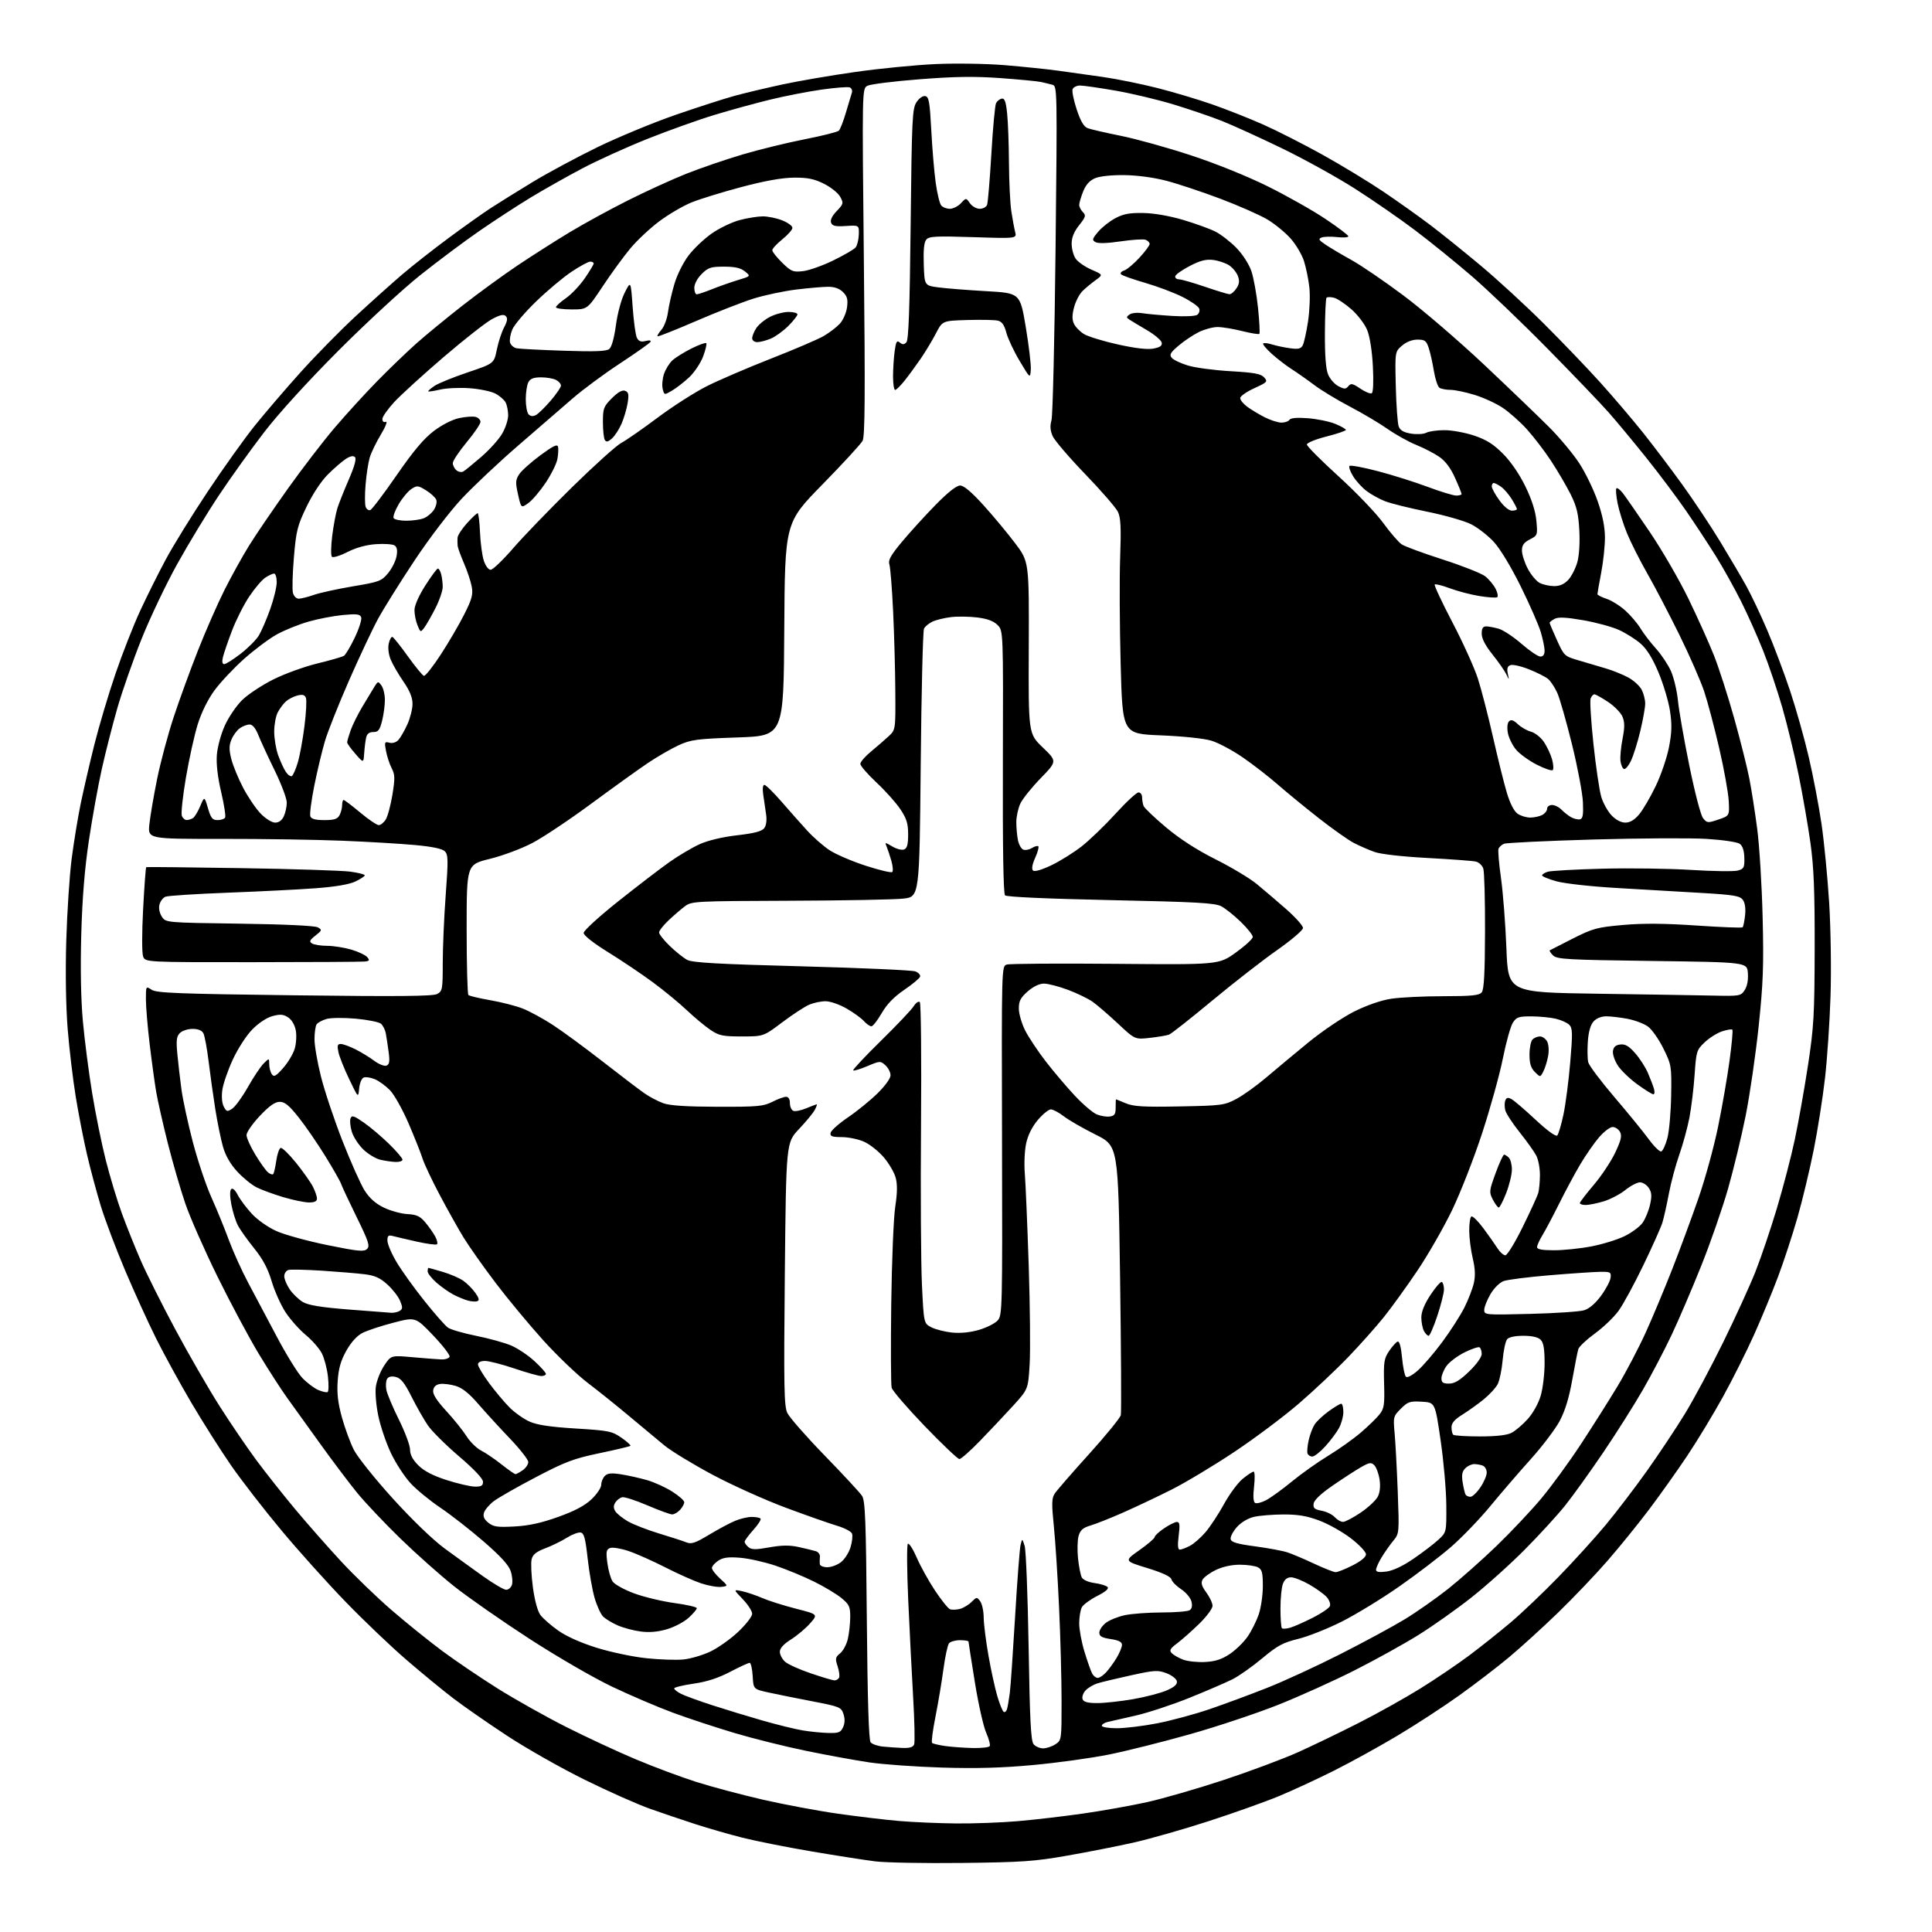 <?xml version="1.0" encoding="UTF-8" standalone="no"?>
<svg 
  version="1.1" 
  xmlns="http://www.w3.org/2000/svg" 
  xmlns:xlink="http://www.w3.org/1999/xlink" 
  xmlns:svg="http://www.w3.org/2000/svg"
  xmlns:rdf="http://www.w3.org/1999/02/22-rdf-syntax-ns#"
  xmlns:cc="http://creativecommons.org/ns#"
  xmlns:dc="http://purl.org/dc/elements/1.1/"
  viewBox="0 0 768 768"
  width="768"
  height="768"
>
<style>svg {background-color: white; }</style>"
<path stroke="none" fill="black" fill-rule="evenodd" d="M382.50,740.55C367.65,740.72 352.12,740.44 348.00,739.93C343.88,739.42 332.40,737.63 322.50,735.95C312.60,734.27 300.23,731.80 295.00,730.48C289.77,729.15 281.45,726.75 276.50,725.15C271.55,723.55 263.45,720.81 258.50,719.06C253.55,717.32 241.85,712.12 232.50,707.51C223.15,702.90 209.27,695.04 201.65,690.03C194.03,685.03 184.35,678.30 180.15,675.09C175.94,671.88 167.55,664.98 161.50,659.76C155.45,654.55 144.65,644.25 137.50,636.87C130.35,629.50 118.86,616.72 111.98,608.48C105.09,600.24 96.03,588.55 91.84,582.50C87.66,576.45 80.55,565.23 76.04,557.57C71.53,549.91 65.24,538.43 62.06,532.07C58.89,525.71 53.34,513.52 49.73,505.00C46.12,496.48 41.79,485.00 40.10,479.50C38.42,474.00 35.94,464.77 34.60,459.00C33.25,453.23 31.24,442.88 30.11,436.00C28.99,429.12 27.54,416.98 26.90,409.00C26.19,400.20 25.97,386.45 26.34,374.00C26.67,362.73 27.63,348.10 28.47,341.50C29.32,334.90 30.94,325.00 32.07,319.50C33.21,314.00 35.65,303.43 37.51,296.00C39.37,288.57 43.14,275.92 45.89,267.87C48.64,259.82 53.05,248.57 55.69,242.87C58.32,237.17 62.89,228.00 65.84,222.50C68.78,217.00 76.28,204.85 82.51,195.50C88.73,186.15 97.19,174.30 101.32,169.16C105.45,164.03 113.63,154.48 119.50,147.96C125.37,141.43 135.19,131.43 141.33,125.74C147.48,120.05 155.87,112.53 159.99,109.01C164.11,105.50 172.43,98.97 178.49,94.49C184.55,90.01 191.97,84.74 195.00,82.77C198.03,80.80 205.45,76.18 211.50,72.50C217.55,68.82 229.25,62.53 237.50,58.51C245.75,54.50 259.70,48.73 268.50,45.68C277.30,42.64 287.88,39.22 292.00,38.10C296.12,36.97 304.69,34.94 311.04,33.57C317.38,32.20 330.43,29.96 340.04,28.60C349.64,27.23 364.02,25.82 372.00,25.47C380.08,25.11 392.26,25.31 399.50,25.91C406.65,26.51 416.10,27.48 420.50,28.08C424.90,28.67 433.00,29.81 438.50,30.61C444.00,31.40 453.68,33.37 460.00,34.97C466.32,36.57 476.14,39.50 481.81,41.48C487.48,43.45 496.61,47.06 502.11,49.50C507.60,51.94 518.27,57.36 525.80,61.55C533.34,65.74 544.23,72.36 550.00,76.25C555.77,80.15 564.10,86.07 568.50,89.40C572.90,92.73 581.90,99.97 588.49,105.48C595.09,110.99 606.37,121.35 613.55,128.50C620.73,135.65 630.88,146.22 636.09,152.00C641.30,157.78 648.97,166.78 653.13,172.00C657.29,177.22 664.30,186.49 668.70,192.59C673.11,198.69 679.85,208.81 683.67,215.09C687.49,221.36 692.23,229.43 694.21,233.00C696.18,236.57 699.92,244.45 702.50,250.50C705.09,256.55 709.16,267.35 711.55,274.50C713.93,281.65 717.29,293.55 719.01,300.95C720.74,308.34 723.01,320.27 724.07,327.45C725.12,334.63 726.50,348.82 727.13,359.00C727.76,369.31 728.00,385.70 727.66,396.04C727.33,406.24 726.35,420.87 725.47,428.54C724.60,436.22 722.59,449.02 721.00,457.00C719.40,464.98 716.49,477.12 714.52,484.00C712.55,490.88 709.08,501.45 706.81,507.50C704.54,513.55 700.26,523.89 697.31,530.48C694.36,537.07 688.81,548.16 684.97,555.13C681.13,562.09 674.73,572.67 670.74,578.64C666.75,584.61 659.92,594.23 655.57,600.00C651.22,605.77 643.74,615.00 638.95,620.50C634.16,626.00 625.35,635.24 619.37,641.03C613.39,646.82 604.67,654.76 600.00,658.67C595.33,662.58 586.34,669.47 580.03,673.98C573.73,678.49 562.63,685.72 555.37,690.04C548.12,694.36 536.79,700.60 530.21,703.90C523.62,707.20 513.84,711.73 508.47,713.96C503.11,716.19 490.48,720.69 480.42,723.95C470.36,727.21 456.91,731.04 450.54,732.47C444.17,733.90 432.33,736.23 424.23,737.65C411.30,739.93 406.20,740.28 382.50,740.55zM380.00,724.85C386.88,724.92 397.90,724.52 404.50,723.95C411.10,723.39 422.80,722.02 430.50,720.92C438.20,719.82 449.68,717.77 456.00,716.37C462.32,714.97 476.05,711.00 486.50,707.55C496.95,704.09 510.23,699.13 516.00,696.53C521.77,693.93 532.58,688.72 540.00,684.95C547.42,681.19 558.48,675.01 564.56,671.24C570.64,667.46 579.41,661.52 584.06,658.05C588.70,654.57 596.10,648.68 600.50,644.96C604.90,641.24 613.46,633.09 619.52,626.85C625.58,620.61 633.97,611.37 638.17,606.33C642.37,601.28 649.76,591.61 654.59,584.83C659.41,578.05 666.25,567.77 669.78,562.00C673.31,556.23 680.17,543.40 685.03,533.50C689.89,523.60 695.65,511.00 697.82,505.50C700.00,500.00 703.82,488.70 706.32,480.39C708.82,472.07 712.04,459.70 713.48,452.89C714.92,446.08 717.27,432.86 718.70,423.51C721.03,408.20 721.30,403.55 721.36,377.00C721.40,354.09 721.03,344.71 719.67,335.00C718.71,328.12 716.59,315.98 714.97,308.00C713.35,300.02 710.42,287.95 708.47,281.16C706.51,274.38 703.10,264.25 700.87,258.66C698.65,253.07 694.70,244.22 692.08,239.00C689.47,233.78 684.95,225.68 682.04,221.00C679.12,216.32 673.80,208.22 670.20,203.00C666.60,197.78 659.51,188.32 654.45,182.00C649.38,175.68 642.66,167.57 639.51,164.00C636.36,160.43 625.42,149.01 615.20,138.63C604.98,128.24 591.42,115.27 585.06,109.79C578.70,104.31 568.54,96.08 562.48,91.51C556.42,86.93 545.62,79.47 538.48,74.92C531.34,70.38 518.30,63.17 509.50,58.91C500.70,54.65 489.98,49.77 485.68,48.06C481.37,46.36 472.72,43.41 466.44,41.50C460.16,39.60 449.79,37.13 443.38,36.02C436.98,34.91 430.66,34.00 429.34,34.00C428.02,34.00 426.68,34.66 426.38,35.46C426.07,36.27 426.80,39.90 428.01,43.53C429.56,48.20 430.84,50.37 432.39,50.96C433.59,51.41 439.51,52.78 445.54,53.99C451.57,55.20 464.05,58.67 473.27,61.70C483.19,64.95 495.69,69.99 503.86,74.03C511.45,77.79 521.79,83.62 526.83,87.00C531.88,90.37 536.00,93.49 536.00,93.94C536.00,94.39 534.00,94.53 531.55,94.25C529.10,93.98 526.32,94.05 525.37,94.41C523.93,94.96 524.21,95.45 527.07,97.35C528.96,98.61 533.56,101.33 537.30,103.40C541.04,105.46 550.31,111.79 557.89,117.46C565.48,123.12 579.97,135.56 590.09,145.10C600.22,154.65 611.88,165.85 616.00,169.99C620.12,174.14 625.46,180.56 627.86,184.26C630.26,187.96 633.52,194.70 635.10,199.24C637.05,204.84 637.98,209.49 637.99,213.66C637.99,217.05 637.33,223.35 636.50,227.66C635.68,231.97 635.00,235.80 635.00,236.17C635.00,236.54 636.63,237.38 638.63,238.04C640.63,238.70 643.99,240.81 646.11,242.72C648.22,244.63 650.95,247.84 652.16,249.85C653.37,251.86 656.12,255.45 658.27,257.82C660.42,260.20 663.11,264.25 664.25,266.82C665.38,269.40 666.63,274.65 667.01,278.50C667.38,282.35 669.42,293.99 671.54,304.37C673.74,315.19 676.07,324.10 677.01,325.26C678.56,327.18 678.88,327.21 683.07,325.79C687.50,324.29 687.50,324.29 687.20,318.40C687.03,315.15 685.34,305.75 683.43,297.50C681.53,289.25 678.84,279.09 677.46,274.92C676.08,270.76 671.65,260.63 667.61,252.42C663.57,244.22 657.83,233.22 654.85,228.00C651.87,222.78 648.23,215.57 646.77,212.00C645.30,208.43 643.62,203.07 643.03,200.10C642.44,197.14 642.22,194.44 642.55,194.12C642.87,193.79 644.01,194.65 645.08,196.01C646.15,197.38 650.98,204.35 655.83,211.50C660.67,218.65 667.58,230.57 671.18,238.00C674.79,245.43 679.34,255.55 681.31,260.50C683.27,265.45 686.90,276.70 689.36,285.50C691.82,294.30 694.54,305.10 695.39,309.50C696.25,313.90 697.66,322.90 698.52,329.50C699.39,336.10 700.36,351.85 700.67,364.50C701.15,383.87 700.90,390.74 699.09,408.00C697.90,419.27 695.58,435.25 693.93,443.50C692.28,451.75 689.13,464.80 686.93,472.50C684.73,480.20 679.97,493.93 676.34,503.00C672.71,512.08 667.41,524.46 664.55,530.53C661.69,536.60 656.51,546.50 653.03,552.53C649.56,558.56 642.45,569.80 637.23,577.50C632.01,585.20 625.22,594.65 622.14,598.50C619.06,602.35 611.81,610.26 606.02,616.09C600.24,621.91 590.70,630.46 584.83,635.09C578.97,639.71 569.52,646.40 563.83,649.94C558.15,653.48 546.75,659.80 538.50,663.97C530.25,668.15 516.52,674.34 508.00,677.73C499.48,681.11 483.73,686.36 473.00,689.39C462.27,692.42 447.85,696.04 440.94,697.43C434.03,698.83 420.53,700.71 410.94,701.60C398.32,702.77 388.25,703.06 374.50,702.64C364.05,702.32 351.00,701.39 345.50,700.57C340.00,699.75 328.75,697.70 320.50,696.00C312.25,694.31 299.43,691.11 292.00,688.90C284.57,686.69 273.55,683.06 267.50,680.82C261.45,678.59 250.56,673.93 243.31,670.48C235.92,666.96 221.40,658.54 210.31,651.35C199.41,644.28 186.00,634.93 180.50,630.56C175.00,626.19 165.38,617.64 159.13,611.56C152.88,605.48 145.19,597.35 142.04,593.50C138.89,589.65 132.31,580.92 127.41,574.11C122.51,567.29 116.53,558.98 114.13,555.64C111.72,552.30 106.62,544.38 102.79,538.04C98.96,531.69 91.62,517.95 86.47,507.50C81.33,497.05 75.57,484.00 73.69,478.50C71.80,473.00 68.67,462.20 66.72,454.50C64.78,446.80 62.69,437.57 62.08,434.00C61.48,430.43 60.31,421.89 59.49,415.03C58.67,408.17 58.00,400.17 58.00,397.26C58.00,391.95 58.00,391.95 60.30,393.46C62.25,394.74 71.01,395.07 117.07,395.65C158.50,396.16 172.07,396.03 173.77,395.13C175.87,394.00 176.00,393.30 176.00,382.71C176.00,376.55 176.53,364.40 177.18,355.71C178.21,341.82 178.17,339.74 176.82,338.40C175.80,337.37 171.85,336.55 164.90,335.91C159.18,335.38 146.18,334.61 136.00,334.20C125.83,333.78 104.29,333.45 88.13,333.47C58.77,333.50 58.77,333.50 59.38,327.65C59.72,324.43 61.10,316.33 62.46,309.65C63.81,302.97 66.78,291.88 69.06,285.00C71.33,278.12 75.68,266.20 78.72,258.50C81.75,250.80 86.48,240.04 89.21,234.58C91.95,229.13 96.36,221.16 99.01,216.89C101.66,212.61 108.59,202.45 114.39,194.31C120.20,186.16 128.60,175.22 133.06,170.00C137.51,164.78 145.06,156.51 149.83,151.63C154.60,146.76 161.65,139.97 165.50,136.54C169.35,133.12 177.68,126.28 184.00,121.35C190.32,116.41 200.22,109.21 206.00,105.34C211.78,101.48 221.01,95.60 226.52,92.28C232.03,88.96 242.38,83.30 249.52,79.71C256.66,76.12 267.12,71.34 272.76,69.09C278.40,66.85 288.46,63.40 295.10,61.43C301.75,59.46 312.88,56.74 319.84,55.37C326.80,54.01 332.94,52.46 333.47,51.93C334.01,51.39 335.26,48.15 336.27,44.73C337.27,41.30 338.33,37.77 338.62,36.89C338.92,36.00 338.54,35.04 337.78,34.75C337.02,34.45 331.92,34.86 326.45,35.64C320.98,36.42 311.77,38.22 306.00,39.64C300.23,41.05 290.39,43.75 284.15,45.64C277.91,47.52 265.98,51.78 257.65,55.09C249.32,58.41 237.54,63.74 231.48,66.94C225.42,70.14 216.19,75.35 210.98,78.50C205.77,81.66 196.55,87.67 190.50,91.85C184.45,96.03 173.88,103.94 167.00,109.42C160.12,114.90 145.49,128.41 134.48,139.44C122.36,151.59 110.73,164.36 104.99,171.83C99.78,178.61 91.72,189.84 87.09,196.80C82.45,203.75 74.99,216.04 70.51,224.11C66.02,232.17 59.59,245.68 56.22,254.13C52.84,262.59 48.53,274.90 46.64,281.50C44.75,288.10 41.99,298.90 40.51,305.50C39.03,312.10 36.71,324.93 35.35,334.00C33.64,345.43 32.71,356.96 32.30,371.52C31.93,384.97 32.16,397.40 32.95,406.02C33.63,413.44 35.27,426.20 36.61,434.38C37.95,442.57 40.38,454.59 42.03,461.10C43.67,467.61 46.54,477.12 48.40,482.22C50.26,487.32 53.64,495.77 55.92,501.00C58.20,506.23 64.41,518.60 69.71,528.50C75.02,538.40 82.94,552.12 87.32,559.00C91.70,565.88 98.29,575.55 101.96,580.51C105.63,585.46 112.58,594.24 117.40,600.01C122.23,605.78 130.43,615.10 135.63,620.71C140.84,626.33 149.86,635.04 155.68,640.06C161.50,645.09 170.59,652.41 175.88,656.34C181.17,660.26 191.09,666.98 197.92,671.26C204.75,675.54 216.90,682.36 224.92,686.42C232.94,690.47 245.45,696.30 252.72,699.35C259.99,702.41 270.87,706.47 276.90,708.38C282.93,710.29 294.76,713.44 303.18,715.38C311.61,717.31 325.02,719.83 333.00,720.96C340.98,722.10 352.00,723.41 357.50,723.88C363.00,724.34 373.12,724.78 380.00,724.85zM358.64,694.83C361.59,694.95 362.96,694.55 363.39,693.43C363.72,692.57 363.54,684.14 362.99,674.68C362.44,665.23 361.56,647.83 361.03,636.01C360.51,624.19 360.44,614.16 360.89,613.71C361.33,613.27 362.92,615.72 364.41,619.16C365.90,622.60 369.18,628.51 371.69,632.29C374.21,636.07 376.88,639.40 377.63,639.69C378.39,639.98 380.14,639.93 381.53,639.58C382.92,639.23 385.01,637.99 386.18,636.82C388.23,634.77 388.35,634.76 389.65,636.54C390.39,637.55 391.01,640.43 391.03,642.94C391.05,645.45 391.89,652.23 392.91,658.00C393.92,663.77 395.51,671.08 396.44,674.23C397.37,677.38 398.52,680.20 398.99,680.50C399.47,680.79 400.08,680.24 400.34,679.26C400.61,678.29 401.09,675.48 401.41,673.00C401.73,670.52 402.67,656.84 403.52,642.58C404.36,628.32 405.34,615.50 405.70,614.08C406.35,611.50 406.35,611.50 407.31,614.50C407.84,616.15 408.55,634.19 408.89,654.60C409.37,683.88 409.79,692.05 410.87,693.35C411.63,694.26 413.33,695.00 414.66,695.00C415.98,695.00 418.18,694.27 419.54,693.38C421.98,691.78 422.00,691.65 421.99,676.13C421.99,667.54 421.55,650.83 421.00,639.00C420.46,627.17 419.53,612.64 418.92,606.71C418.00,597.64 418.06,595.56 419.28,593.71C420.07,592.49 426.20,585.44 432.90,578.03C439.60,570.62 445.28,563.64 445.54,562.53C445.79,561.41 445.66,536.88 445.25,508.00C444.50,455.50 444.50,455.50 435.47,451.00C430.51,448.52 424.84,445.26 422.88,443.75C420.92,442.24 418.60,441.00 417.73,441.00C416.87,441.00 414.56,442.86 412.62,445.13C410.36,447.77 408.67,451.11 407.94,454.38C407.30,457.25 407.05,462.58 407.38,466.50C407.69,470.35 408.39,486.77 408.93,503.00C409.46,519.23 409.63,536.94 409.30,542.38C408.70,552.25 408.70,552.25 402.66,558.88C399.34,562.52 393.45,568.76 389.58,572.75C385.72,576.74 382.02,580.00 381.38,580.00C380.74,580.00 374.54,574.11 367.60,566.91C360.67,559.71 354.75,552.83 354.44,551.63C354.14,550.42 354.07,535.50 354.28,518.46C354.50,501.43 355.21,484.00 355.87,479.72C356.71,474.25 356.76,470.83 356.05,468.17C355.49,466.09 353.36,462.44 351.32,460.06C349.28,457.68 345.79,454.90 343.56,453.89C341.33,452.87 337.33,452.03 334.68,452.02C330.71,452.00 329.91,451.70 330.18,450.32C330.35,449.40 333.43,446.66 337.00,444.23C340.58,441.81 345.86,437.52 348.75,434.70C351.83,431.69 354.00,428.69 354.00,427.44C354.00,426.27 353.09,424.48 351.97,423.47C349.99,421.68 349.79,421.69 344.79,423.80C341.96,425.00 339.43,425.76 339.16,425.50C338.90,425.23 343.84,419.95 350.15,413.76C356.46,407.57 362.34,401.38 363.20,400.00C364.07,398.62 365.17,397.88 365.64,398.34C366.11,398.80 366.33,420.85 366.12,447.34C365.91,473.83 366.08,502.38 366.49,510.78C367.23,526.07 367.23,526.07 370.23,527.62C371.88,528.47 375.57,529.41 378.44,529.71C381.76,530.05 385.64,529.67 389.15,528.65C392.17,527.77 395.51,526.09 396.57,524.92C398.44,522.85 398.49,520.63 398.32,453.44C398.14,384.10 398.14,384.09 400.21,383.43C401.35,383.07 420.78,382.94 443.39,383.14C484.50,383.50 484.50,383.50 491.25,378.66C494.96,376.00 498.00,373.20 498.00,372.45C498.00,371.69 495.86,369.00 493.25,366.47C490.64,363.93 487.15,361.15 485.50,360.27C482.99,358.94 475.85,358.54 441.52,357.81C416.22,357.27 400.15,356.55 399.52,355.92C398.85,355.25 398.55,337.05 398.66,302.81C398.81,250.72 398.81,250.72 396.54,248.45C394.97,246.88 392.49,245.96 388.54,245.46C385.38,245.07 380.69,245.00 378.10,245.30C375.52,245.61 372.21,246.40 370.76,247.06C369.30,247.73 367.75,249.00 367.31,249.89C366.86,250.77 366.27,275.12 366.00,304.00C365.50,356.50 365.50,356.50 359.00,357.22C355.43,357.61 335.07,357.99 313.76,358.06C276.25,358.19 274.94,358.26 272.26,360.26C270.74,361.40 267.81,363.92 265.75,365.87C263.69,367.81 262.00,369.97 262.00,370.67C262.00,371.36 263.91,373.78 266.25,376.04C268.59,378.31 271.71,380.80 273.19,381.58C275.28,382.67 285.49,383.25 318.69,384.13C342.24,384.76 362.55,385.66 363.83,386.14C365.11,386.62 365.98,387.57 365.75,388.24C365.53,388.92 362.68,391.29 359.42,393.50C355.36,396.27 352.56,399.17 350.50,402.73C348.85,405.59 347.01,407.95 346.40,407.97C345.80,407.98 344.45,407.05 343.40,405.88C342.36,404.72 339.25,402.47 336.50,400.89C333.75,399.31 330.02,398.01 328.22,398.01C326.41,398.00 323.49,398.61 321.72,399.35C319.95,400.10 315.13,403.25 311.00,406.35C303.51,412.00 303.51,412.00 294.89,412.00C287.26,412.00 285.84,411.70 282.39,409.38C280.25,407.94 276.02,404.42 273.00,401.56C269.98,398.69 263.88,393.68 259.46,390.43C255.04,387.17 247.06,381.80 241.72,378.50C235.87,374.88 232.02,371.85 232.01,370.86C232.00,369.95 238.07,364.40 245.75,358.29C253.31,352.28 262.48,345.25 266.12,342.68C269.77,340.11 275.17,336.91 278.12,335.58C281.43,334.08 287.15,332.72 293.00,332.04C299.87,331.24 302.86,330.46 303.79,329.22C304.59,328.16 304.88,326.07 304.54,323.75C304.25,321.69 303.74,318.20 303.41,316.00C303.05,313.56 303.22,312.00 303.85,312.00C304.41,312.00 307.49,315.01 310.69,318.70C313.88,322.38 318.47,327.56 320.88,330.19C323.29,332.83 327.27,336.32 329.73,337.95C332.19,339.58 338.66,342.36 344.10,344.13C349.54,345.90 354.30,347.03 354.69,346.64C355.08,346.25 354.92,344.26 354.34,342.22C353.75,340.17 352.91,337.64 352.47,336.60C351.69,334.74 351.75,334.74 354.72,336.49C356.40,337.49 358.50,338.02 359.39,337.68C360.59,337.22 361.00,335.71 361.00,331.70C361.00,327.40 360.40,325.43 357.95,321.74C356.28,319.21 352.00,314.42 348.45,311.10C344.90,307.78 342.00,304.43 342.00,303.65C342.00,302.88 343.91,300.66 346.25,298.74C348.59,296.81 351.74,294.08 353.25,292.67C356.00,290.10 356.00,290.10 355.90,274.80C355.85,266.38 355.46,252.07 355.03,243.00C354.60,233.93 353.93,225.54 353.54,224.37C352.98,222.69 354.05,220.77 358.55,215.37C361.70,211.59 367.69,205.01 371.86,200.75C376.79,195.72 380.23,193.00 381.66,193.00C383.14,193.00 386.17,195.55 390.88,200.75C394.75,205.01 400.42,211.83 403.49,215.89C409.08,223.28 409.08,223.28 408.95,257.47C408.81,291.65 408.81,291.65 414.52,297.13C420.22,302.61 420.22,302.61 413.73,309.31C410.15,312.98 406.50,317.53 405.62,319.40C404.73,321.27 404.00,324.59 404.00,326.78C404.00,328.96 404.29,332.19 404.64,333.96C405.00,335.73 405.96,337.43 406.77,337.74C407.59,338.06 409.15,337.76 410.23,337.09C411.31,336.41 412.45,336.11 412.75,336.42C413.06,336.73 412.49,338.80 411.49,341.02C410.34,343.58 410.02,345.42 410.62,346.02C411.22,346.62 413.89,345.87 417.86,343.99C421.32,342.35 426.77,338.95 429.98,336.44C433.18,333.92 439.26,328.07 443.48,323.43C447.70,318.79 451.79,315.00 452.58,315.00C453.36,315.00 454.00,315.86 454.00,316.92C454.00,317.97 454.27,319.53 454.59,320.38C454.92,321.22 458.95,325.07 463.56,328.93C469.06,333.54 475.81,337.89 483.22,341.60C489.42,344.71 496.75,349.10 499.50,351.35C502.25,353.61 507.54,358.12 511.25,361.37C514.96,364.63 517.98,368.01 517.96,368.90C517.94,369.78 513.29,373.74 507.64,377.70C501.98,381.66 490.37,390.70 481.84,397.78C473.32,404.86 465.62,410.93 464.74,411.27C463.86,411.61 460.44,412.19 457.15,412.56C451.17,413.24 451.17,413.24 444.34,406.84C440.58,403.33 436.07,399.44 434.32,398.21C432.57,396.97 428.17,394.85 424.55,393.48C420.92,392.12 416.63,391.00 415.01,391.00C413.15,391.00 410.78,392.14 408.53,394.10C405.68,396.61 405.00,397.92 405.00,400.91C405.00,402.94 406.12,406.83 407.48,409.55C408.84,412.27 412.56,417.86 415.73,421.96C418.90,426.06 424.12,432.21 427.32,435.62C430.52,439.03 434.42,442.34 435.97,442.99C437.53,443.64 439.87,444.01 441.16,443.83C443.07,443.56 443.50,442.90 443.49,440.25C443.49,438.46 443.54,437.00 443.62,437.00C443.69,437.00 445.46,437.71 447.53,438.58C450.61,439.86 454.58,440.10 468.91,439.82C485.72,439.50 486.72,439.37 491.50,436.83C494.25,435.36 499.58,431.54 503.34,428.33C507.10,425.12 514.67,418.83 520.15,414.34C525.68,409.82 533.78,404.37 538.31,402.10C543.35,399.59 549.00,397.63 553.00,397.02C556.58,396.47 565.86,396.01 573.63,396.01C584.98,396.00 588.00,395.70 589.00,394.49C589.92,393.39 590.27,386.88 590.32,370.24C590.36,357.74 590.05,346.49 589.63,345.25C589.21,344.02 587.88,342.77 586.68,342.49C585.48,342.20 576.85,341.56 567.50,341.06C557.31,340.51 548.86,339.55 546.40,338.67C544.15,337.86 540.50,336.28 538.30,335.15C536.10,334.03 529.85,329.63 524.40,325.36C518.96,321.10 511.57,315.05 507.99,311.92C504.41,308.79 498.13,303.91 494.03,301.09C489.93,298.26 484.31,295.27 481.54,294.43C478.59,293.55 470.22,292.67 461.36,292.31C446.22,291.70 446.22,291.70 445.48,264.10C445.07,248.92 444.98,229.75 445.28,221.50C445.70,209.76 445.51,205.85 444.41,203.50C443.63,201.85 437.78,195.10 431.41,188.50C425.05,181.90 419.21,175.09 418.45,173.37C417.48,171.15 417.34,169.31 417.98,167.07C418.48,165.33 419.21,134.73 419.60,99.07C420.29,35.83 420.26,34.22 418.41,33.71C417.36,33.42 415.31,32.92 413.86,32.60C412.40,32.28 405.08,31.58 397.59,31.04C387.27,30.30 379.48,30.42 365.45,31.52C355.26,32.31 345.98,33.48 344.81,34.10C342.69,35.24 342.69,35.24 343.40,104.08C343.95,157.10 343.83,173.45 342.90,175.21C342.24,176.47 335.02,184.32 326.86,192.65C312.02,207.80 312.02,207.80 311.76,250.15C311.50,292.50 311.50,292.50 293.34,293.14C276.89,293.71 274.67,294.01 269.76,296.25C266.78,297.62 261.23,300.83 257.42,303.39C253.61,305.96 243.53,313.21 235.00,319.50C226.47,325.80 215.98,332.80 211.69,335.06C207.32,337.36 199.82,340.16 194.69,341.42C185.50,343.68 185.50,343.68 185.50,369.26C185.50,383.33 185.81,395.14 186.19,395.52C186.56,395.90 190.48,396.83 194.88,397.60C199.29,398.36 205.11,399.86 207.81,400.92C210.51,401.99 215.82,404.87 219.61,407.33C223.40,409.79 232.35,416.35 239.50,421.92C246.65,427.49 254.16,433.21 256.20,434.62C258.23,436.04 261.61,437.81 263.70,438.56C266.33,439.50 272.95,439.93 285.29,439.96C301.16,440.00 303.50,439.78 307.00,438.00C309.16,436.90 311.61,436.00 312.46,436.00C313.44,436.00 314.00,436.92 314.00,438.53C314.00,439.92 314.62,441.30 315.38,441.59C316.14,441.89 318.45,441.42 320.51,440.56C322.56,439.70 324.43,439.00 324.66,439.00C324.88,439.00 324.53,440.00 323.88,441.22C323.23,442.45 320.40,445.87 317.60,448.83C312.50,454.22 312.50,454.22 311.98,506.36C311.54,551.60 311.67,558.92 312.98,561.69C313.82,563.45 320.50,571.06 327.83,578.61C335.17,586.15 341.84,593.36 342.67,594.62C343.94,596.55 344.24,604.30 344.58,644.10C344.86,675.75 345.35,691.72 346.08,692.59C346.67,693.30 348.81,694.06 350.83,694.28C352.85,694.49 356.36,694.74 358.64,694.83zM386.69,694.87C390.10,694.94 393.13,694.60 393.43,694.11C393.74,693.62 393.09,691.21 392.01,688.75C390.92,686.29 388.90,677.27 387.52,668.70C386.13,660.12 385.00,652.86 385.00,652.55C385.00,652.25 383.48,652.00 381.62,652.00C379.76,652.00 377.79,652.56 377.24,653.25C376.69,653.94 375.70,658.55 375.03,663.50C374.37,668.45 372.95,676.94 371.87,682.37C370.79,687.80 370.18,692.51 370.50,692.83C370.82,693.15 373.20,693.71 375.79,694.08C378.38,694.44 383.29,694.79 386.69,694.87zM329.27,688.88C333.40,688.98 334.19,688.67 335.14,686.60C335.86,685.01 335.92,683.23 335.29,681.35C334.40,678.64 333.81,678.40 322.93,676.30C316.64,675.09 308.80,673.51 305.50,672.79C299.50,671.47 299.50,671.47 299.20,666.23C299.03,663.36 298.49,661.00 298.00,661.00C297.50,661.00 294.00,662.62 290.22,664.59C285.47,667.08 280.96,668.53 275.67,669.29C271.45,669.90 268.00,670.75 268.00,671.17C268.00,671.60 269.24,672.57 270.75,673.34C272.26,674.10 277.77,676.11 283.00,677.81C288.23,679.51 297.27,682.26 303.11,683.94C308.94,685.61 316.14,687.38 319.11,687.87C322.07,688.36 326.65,688.82 329.27,688.88zM443.96,687.00C447.25,687.00 454.45,686.12 459.97,685.05C465.49,683.98 474.85,681.46 480.76,679.44C486.66,677.43 496.95,673.62 503.62,670.98C510.29,668.35 523.34,662.34 532.62,657.63C541.90,652.93 553.43,646.70 558.24,643.79C563.04,640.88 570.91,635.36 575.74,631.53C580.56,627.69 589.18,620.04 594.90,614.53C600.61,609.01 608.59,600.56 612.63,595.73C616.66,590.91 623.73,581.24 628.33,574.23C632.93,567.23 639.51,556.83 642.95,551.12C646.39,545.41 651.46,535.73 654.23,529.62C657.00,523.50 661.73,512.20 664.74,504.50C667.76,496.80 672.42,484.20 675.10,476.50C677.78,468.80 681.31,455.98 682.94,448.00C684.58,440.02 686.64,428.17 687.52,421.65C688.41,415.14 688.91,409.58 688.64,409.30C688.36,409.03 686.52,409.33 684.55,409.98C682.58,410.63 679.47,412.59 677.64,414.33C674.43,417.38 674.28,417.87 673.63,427.28C673.26,432.66 672.33,440.31 671.57,444.28C670.81,448.25 669.00,454.88 667.55,459.00C666.09,463.12 664.23,470.10 663.40,474.50C662.58,478.90 661.42,484.07 660.83,486.00C660.23,487.93 656.82,495.57 653.23,503.00C649.65,510.43 645.23,518.56 643.40,521.07C641.58,523.59 637.36,527.63 634.04,530.05C630.71,532.48 627.73,535.27 627.42,536.26C627.10,537.25 626.02,542.75 625.00,548.49C623.73,555.66 622.16,560.79 620.00,564.86C618.26,568.12 613.04,575.00 608.41,580.14C603.78,585.29 596.57,593.66 592.40,598.73C588.22,603.81 581.23,611.08 576.86,614.88C572.48,618.69 563.20,625.78 556.22,630.65C549.25,635.52 538.96,641.80 533.36,644.62C527.76,647.44 519.97,650.53 516.04,651.49C509.99,652.97 507.79,654.16 501.77,659.19C497.85,662.47 492.55,666.21 489.99,667.51C487.43,668.80 479.72,672.13 472.85,674.90C465.98,677.67 456.34,680.85 451.43,681.97C446.52,683.09 441.49,684.24 440.25,684.52C439.01,684.81 438.00,685.48 438.00,686.02C438.00,686.56 440.68,687.00 443.96,687.00zM436.22,677.00C439.12,677.00 445.55,676.29 450.50,675.43C455.45,674.56 461.45,673.00 463.83,671.95C466.89,670.60 468.06,669.54 467.82,668.31C467.64,667.36 465.79,665.93 463.71,665.14C460.28,663.83 458.98,663.91 449.71,665.94C444.10,667.17 438.09,668.60 436.37,669.13C434.65,669.65 432.46,670.94 431.50,672.00C430.54,673.06 430.02,674.62 430.35,675.46C430.78,676.58 432.39,677.00 436.22,677.00zM331.69,667.98C332.35,667.99 333.17,667.54 333.51,666.98C333.86,666.42 333.62,664.39 332.99,662.46C331.95,659.32 332.05,658.78 333.96,657.23C335.14,656.28 336.52,653.70 337.03,651.50C337.54,649.30 337.96,645.40 337.98,642.82C338.00,638.68 337.60,637.82 334.49,635.25C332.56,633.66 327.66,630.72 323.59,628.71C319.53,626.70 312.67,623.86 308.35,622.40C304.03,620.95 297.70,619.52 294.28,619.24C289.52,618.85 287.46,619.12 285.53,620.39C284.14,621.30 283.00,622.61 283.00,623.30C283.00,623.99 284.46,625.89 286.25,627.52C289.50,630.48 289.50,630.48 286.72,630.81C285.19,630.99 281.59,630.36 278.72,629.41C275.85,628.45 269.45,625.60 264.50,623.07C259.55,620.54 252.97,617.61 249.89,616.57C246.80,615.53 243.48,614.98 242.51,615.36C241.01,615.93 240.85,616.80 241.43,621.27C241.81,624.15 242.74,627.45 243.49,628.61C244.26,629.79 248.01,631.88 252.00,633.36C255.93,634.82 263.16,636.56 268.07,637.23C272.98,637.89 277.00,638.82 277.00,639.28C277.00,639.74 275.54,641.45 273.75,643.09C271.96,644.73 268.08,646.78 265.11,647.65C261.43,648.72 258.11,649.01 254.61,648.54C251.80,648.17 247.69,647.07 245.48,646.09C243.27,645.11 240.68,643.54 239.74,642.60C238.79,641.65 237.27,638.32 236.36,635.19C235.45,632.06 234.21,625.00 233.60,619.51C232.72,611.51 232.17,609.46 230.82,609.20C229.90,609.03 227.43,609.96 225.32,611.28C223.22,612.60 219.36,614.49 216.73,615.48C213.20,616.82 211.80,617.94 211.33,619.83C210.98,621.24 211.20,626.23 211.83,630.94C212.53,636.16 213.70,640.47 214.83,642.00C215.85,643.37 219.05,646.17 221.95,648.21C225.23,650.52 231.00,653.09 237.28,655.04C242.81,656.76 251.65,658.62 256.92,659.17C262.19,659.72 268.81,659.95 271.63,659.67C274.46,659.40 279.28,657.98 282.36,656.53C285.43,655.07 290.43,651.53 293.47,648.65C296.51,645.78 299.00,642.56 299.00,641.51C299.00,640.45 297.31,637.83 295.25,635.69C291.50,631.79 291.50,631.79 294.96,632.52C296.86,632.92 300.46,634.14 302.96,635.22C305.46,636.31 311.48,638.21 316.34,639.46C325.19,641.72 325.19,641.72 322.04,645.30C320.31,647.27 316.90,650.15 314.45,651.69C311.50,653.56 310.00,655.20 310.00,656.60C310.00,657.75 310.93,659.53 312.06,660.55C313.19,661.57 317.80,663.66 322.31,665.18C326.81,666.71 331.04,667.97 331.69,667.98zM436.36,667.00C437.07,667.00 438.58,665.99 439.72,664.75C440.86,663.51 442.74,660.92 443.89,659.00C445.05,657.08 445.99,654.76 446.00,653.86C446.00,652.69 444.73,652.04 441.50,651.55C438.02,651.03 437.00,650.46 437.00,649.01C437.00,647.98 438.14,646.25 439.54,645.15C440.94,644.05 444.34,642.66 447.09,642.07C449.84,641.48 456.46,640.99 461.80,640.98C467.13,640.98 472.12,640.57 472.89,640.09C473.80,639.51 474.05,638.33 473.62,636.60C473.25,635.17 471.42,632.98 469.53,631.75C467.65,630.51 465.91,628.75 465.66,627.82C465.37,626.70 462.18,625.21 456.04,623.32C446.85,620.50 446.85,620.50 452.92,616.22C456.27,613.86 459.00,611.51 459.00,611.00C459.00,610.49 460.68,608.93 462.73,607.54C464.78,606.14 467.09,605.00 467.85,605.00C468.94,605.00 469.09,606.15 468.54,610.50C468.07,614.31 468.20,616.00 468.98,616.00C469.59,616.00 471.38,615.34 472.95,614.53C474.52,613.72 477.33,611.26 479.21,609.07C481.08,606.88 484.38,601.87 486.54,597.93C488.70,593.98 492.04,589.46 493.96,587.88C495.88,586.30 497.85,585.00 498.33,585.00C498.80,585.00 498.89,587.65 498.51,590.89C498.07,594.67 498.21,597.01 498.89,597.43C499.47,597.79 501.42,597.32 503.22,596.39C505.02,595.46 509.65,592.12 513.50,588.96C517.35,585.80 523.88,581.17 528.00,578.67C532.12,576.17 537.93,572.05 540.91,569.50C543.88,566.96 547.25,563.68 548.39,562.23C550.22,559.90 550.44,558.43 550.20,549.99C549.97,541.39 550.18,540.04 552.22,537.02C553.47,535.17 555.00,533.49 555.60,533.29C556.29,533.07 556.94,535.44 557.33,539.65C557.68,543.34 558.36,546.76 558.86,547.26C559.39,547.79 561.31,546.79 563.56,544.83C565.65,543.00 570.02,537.92 573.27,533.54C576.52,529.16 580.48,523.00 582.07,519.86C583.66,516.71 585.37,512.29 585.88,510.03C586.53,507.14 586.40,504.24 585.44,500.21C584.69,497.07 584.06,492.16 584.04,489.31C584.02,486.45 584.40,483.87 584.89,483.57C585.38,483.27 587.53,485.38 589.67,488.26C591.81,491.14 594.34,494.74 595.30,496.25C596.26,497.76 597.66,499.00 598.40,499.00C599.15,499.00 602.25,493.94 605.29,487.75C608.33,481.56 611.11,475.50 611.47,474.28C611.82,473.06 612.13,469.86 612.15,467.17C612.17,464.47 611.52,460.97 610.70,459.38C609.87,457.80 606.90,453.62 604.08,450.10C601.27,446.58 598.70,442.64 598.37,441.35C598.05,440.06 598.05,438.31 598.38,437.46C598.83,436.29 599.42,436.16 600.84,436.91C601.86,437.46 606.17,441.15 610.40,445.10C615.04,449.43 618.47,451.93 619.02,451.38C619.52,450.88 620.64,447.10 621.51,442.99C622.37,438.87 623.59,429.51 624.20,422.20C625.18,410.61 625.13,408.70 623.80,407.37C622.97,406.54 620.53,405.45 618.39,404.95C616.25,404.45 611.92,404.04 608.77,404.02C603.75,404.00 602.84,404.31 601.40,406.51C600.50,407.88 598.70,414.30 597.41,420.76C596.12,427.22 592.40,440.60 589.16,450.50C585.92,460.40 580.56,474.12 577.25,481.00C573.94,487.88 567.75,498.68 563.50,505.00C559.25,511.32 553.24,519.65 550.16,523.50C547.07,527.35 540.71,534.50 536.02,539.38C531.34,544.27 522.55,552.54 516.50,557.78C510.45,563.01 498.76,571.77 490.52,577.25C482.29,582.73 471.07,589.46 465.60,592.20C460.13,594.95 451.57,599.00 446.58,601.21C441.59,603.42 435.73,605.75 433.57,606.39C430.51,607.29 429.44,608.21 428.77,610.53C428.30,612.16 428.19,616.18 428.53,619.45C428.87,622.72 429.55,626.15 430.03,627.06C430.55,628.03 432.68,628.96 435.08,629.28C437.37,629.59 439.69,630.29 440.24,630.84C440.91,631.51 439.55,632.70 436.16,634.42C433.36,635.84 430.61,637.87 430.04,638.93C429.47,640.00 429.00,642.88 429.00,645.33C429.00,647.78 429.95,652.87 431.11,656.64C432.27,660.42 433.63,664.29 434.14,665.25C434.65,666.21 435.65,667.00 436.36,667.00zM479.00,660.67C483.07,660.46 485.62,659.64 488.83,657.51C491.21,655.92 494.42,652.80 495.96,650.56C497.49,648.33 499.48,644.35 500.38,641.72C501.27,639.08 502.00,634.04 502.00,630.50C502.00,625.17 501.67,623.89 500.07,623.04C499.00,622.47 495.77,622.00 492.88,622.00C489.59,622.00 486.01,622.78 483.30,624.10C480.92,625.25 478.54,626.99 478.02,627.96C477.32,629.27 477.71,630.57 479.54,633.05C480.89,634.89 482.00,637.27 482.00,638.35C482.00,639.42 479.64,642.61 476.75,645.43C473.86,648.25 469.93,651.74 468.00,653.19C465.11,655.36 464.73,656.06 465.79,657.16C466.51,657.90 468.53,659.05 470.29,659.73C472.06,660.40 475.98,660.83 479.00,660.67zM512.83,647.05C514.30,646.63 518.33,644.85 521.80,643.10C525.26,641.36 528.35,639.25 528.67,638.43C528.98,637.60 528.40,635.99 527.37,634.85C526.34,633.70 523.25,631.47 520.50,629.89C517.75,628.31 514.48,627.01 513.23,627.01C511.70,627.00 510.63,627.84 509.98,629.57C509.44,630.98 509.00,635.40 509.00,639.40C509.00,643.40 509.26,646.93 509.58,647.24C509.89,647.56 511.35,647.47 512.83,647.05zM201.18,631.96C202.11,631.98 203.15,631.09 203.50,629.98C203.86,628.88 203.63,626.42 203.01,624.54C202.22,622.14 198.95,618.57 192.19,612.71C186.86,608.10 179.12,602.06 175.00,599.30C170.88,596.53 165.55,592.16 163.17,589.57C160.79,586.99 157.30,581.62 155.41,577.65C153.53,573.68 151.27,567.07 150.41,562.96C149.53,558.83 149.08,553.61 149.40,551.26C149.71,548.93 151.19,545.16 152.70,542.88C155.44,538.74 155.44,538.74 163.97,539.51C168.66,539.93 173.81,540.33 175.40,540.39C177.00,540.45 178.49,539.96 178.72,539.31C178.94,538.66 175.99,534.83 172.15,530.81C165.17,523.50 165.17,523.50 156.34,525.81C151.48,527.07 145.97,528.90 144.09,529.86C141.93,530.96 139.59,533.53 137.70,536.88C135.49,540.80 134.60,543.87 134.24,548.86C133.89,553.81 134.32,557.62 135.89,563.35C137.07,567.62 139.21,573.45 140.65,576.31C142.09,579.16 149.06,587.88 156.14,595.68C163.85,604.18 172.10,612.13 176.75,615.54C181.01,618.67 187.88,623.63 192.00,626.57C196.12,629.51 200.26,631.94 201.18,631.96zM530.90,624.96C531.67,624.98 534.71,623.78 537.65,622.29C541.02,620.59 543.00,618.94 543.00,617.85C543.00,616.90 540.32,614.05 537.03,611.53C533.75,609.00 528.12,605.83 524.51,604.47C519.57,602.61 516.05,602.01 510.23,602.02C505.98,602.04 500.70,602.46 498.50,602.97C496.08,603.53 493.39,605.13 491.69,607.03C490.15,608.75 489.03,610.90 489.20,611.80C489.44,613.06 491.65,613.72 498.93,614.70C504.11,615.39 509.89,616.47 511.78,617.09C513.68,617.72 518.44,619.74 522.36,621.58C526.29,623.42 530.13,624.94 530.90,624.96zM551.15,624.71C553.78,624.35 557.71,622.50 561.90,619.62C565.53,617.13 569.96,613.75 571.75,612.10C575.00,609.11 575.00,609.11 574.93,598.31C574.89,592.36 573.87,580.75 572.66,572.50C570.47,557.50 570.47,557.50 565.21,557.20C560.47,556.92 559.65,557.20 556.86,559.98C553.86,562.99 553.79,563.26 554.39,569.79C554.73,573.48 555.28,583.94 555.63,593.03C556.24,609.49 556.23,609.57 553.81,612.53C552.47,614.16 550.39,617.13 549.18,619.12C547.98,621.11 547.00,623.30 547.00,624.00C547.00,624.90 548.18,625.11 551.15,624.71zM328.87,623.00C330.44,623.00 332.91,622.08 334.34,620.95C335.78,619.82 337.47,617.15 338.11,615.02C338.75,612.89 339.01,610.47 338.69,609.63C338.37,608.79 335.72,607.40 332.80,606.53C329.89,605.67 320.75,602.46 312.50,599.39C304.25,596.33 291.10,590.41 283.27,586.24C275.45,582.06 266.81,576.81 264.09,574.57C261.36,572.33 255.11,567.12 250.19,563.00C245.28,558.88 237.83,552.90 233.65,549.73C229.46,546.55 221.47,538.90 215.89,532.73C210.32,526.55 201.79,516.28 196.95,509.89C192.11,503.50 186.40,495.40 184.25,491.89C182.11,488.38 177.85,480.77 174.79,475.00C171.73,469.23 168.65,462.70 167.95,460.50C167.26,458.30 164.75,452.00 162.38,446.50C160.01,441.00 156.69,435.09 155.00,433.36C153.31,431.63 150.60,429.66 148.98,428.99C147.36,428.32 145.38,428.02 144.58,428.33C143.76,428.64 142.97,430.56 142.77,432.69C142.41,436.50 142.41,436.50 138.82,429.00C136.84,424.88 134.91,420.04 134.53,418.25C133.98,415.64 134.16,415.00 135.46,415.00C136.35,415.00 138.97,415.95 141.29,417.11C143.61,418.28 146.98,420.34 148.80,421.70C150.61,423.06 152.78,423.92 153.61,423.60C154.80,423.14 154.99,421.99 154.50,418.26C154.15,415.64 153.65,412.29 153.37,410.82C153.10,409.34 152.21,407.59 151.41,406.93C150.61,406.26 146.12,405.37 141.44,404.94C136.70,404.51 131.52,404.56 129.78,405.06C128.05,405.56 126.28,406.53 125.84,407.23C125.39,407.93 125.02,410.57 125.02,413.10C125.01,415.63 126.17,422.36 127.61,428.04C129.04,433.73 132.88,445.21 136.15,453.56C139.42,461.91 143.37,470.77 144.93,473.23C146.89,476.31 149.27,478.44 152.58,480.04C155.23,481.32 159.44,482.48 161.95,482.62C165.65,482.82 166.99,483.45 169.10,485.96C170.52,487.66 172.29,490.17 173.01,491.53C173.74,492.88 174.06,494.27 173.72,494.61C173.38,494.95 169.82,494.49 165.80,493.59C161.79,492.69 157.49,491.69 156.25,491.36C154.38,490.87 154.00,491.17 154.00,493.16C154.00,494.47 155.62,498.29 157.61,501.65C159.59,505.00 164.57,511.94 168.66,517.06C172.75,522.19 176.98,527.00 178.07,527.76C179.16,528.53 184.21,529.99 189.28,531.01C194.36,532.03 200.64,533.77 203.23,534.88C205.82,535.99 209.98,538.78 212.47,541.08C214.96,543.38 217.00,545.65 217.00,546.13C217.00,546.61 216.18,547.00 215.19,547.00C214.19,547.00 209.38,545.65 204.50,544.00C199.62,542.35 194.36,541.00 192.81,541.00C191.08,541.00 190.00,541.53 190.00,542.39C190.00,543.15 191.98,546.47 194.40,549.76C196.82,553.04 200.49,557.42 202.56,559.49C204.63,561.56 208.22,564.10 210.55,565.12C213.57,566.46 218.79,567.24 228.88,567.86C241.98,568.66 243.28,568.92 247.01,571.51C249.23,573.04 250.84,574.50 250.59,574.74C250.35,574.99 244.83,576.30 238.32,577.66C228.03,579.82 224.75,581.05 213.00,587.21C205.57,591.10 198.06,595.39 196.29,596.73C194.52,598.08 192.78,600.12 192.41,601.28C191.93,602.80 192.40,603.91 194.12,605.30C196.15,606.94 197.69,607.16 204.50,606.80C210.24,606.49 215.16,605.41 221.91,602.99C228.52,600.62 232.47,598.52 235.16,595.96C237.27,593.95 239.00,591.37 239.00,590.23C239.00,589.08 239.64,587.50 240.43,586.71C241.54,585.60 243.04,585.46 247.01,586.09C249.84,586.54 254.49,587.58 257.33,588.41C260.17,589.24 264.64,591.28 267.25,592.94C269.86,594.60 272.00,596.49 272.00,597.15C272.00,597.81 271.26,599.17 270.35,600.17C269.43,601.18 268.02,602.00 267.20,602.00C266.38,602.00 261.97,600.39 257.38,598.42C252.80,596.45 248.30,594.99 247.38,595.17C246.47,595.35 245.22,596.29 244.61,597.25C243.82,598.52 243.81,599.48 244.60,600.75C245.20,601.71 247.45,603.52 249.60,604.76C251.74,606.00 257.32,608.17 262.00,609.59C266.68,611.00 271.57,612.59 272.88,613.12C274.84,613.91 276.41,613.38 281.88,610.08C285.52,607.89 290.17,605.40 292.22,604.55C294.26,603.70 297.23,603.00 298.80,603.00C300.38,603.00 301.96,603.29 302.32,603.65C302.67,604.01 301.40,606.03 299.48,608.15C297.57,610.27 296.00,612.40 296.00,612.88C296.00,613.36 296.69,614.33 297.54,615.03C298.77,616.05 300.42,616.07 305.82,615.10C310.83,614.21 313.85,614.18 317.54,614.98C320.27,615.58 323.31,616.32 324.30,616.62C325.29,616.92 326.02,617.92 325.93,618.83C325.84,619.75 325.82,621.06 325.88,621.75C325.95,622.44 327.29,623.00 328.87,623.00zM533.90,604.97C534.78,604.95 537.97,603.27 540.99,601.22C544.01,599.17 547.06,596.29 547.76,594.82C548.57,593.12 548.80,590.61 548.38,588.00C548.02,585.73 547.08,583.22 546.30,582.44C545.06,581.21 544.35,581.32 540.97,583.26C538.83,584.49 533.79,587.76 529.79,590.51C525.09,593.74 522.39,596.30 522.19,597.71C521.93,599.49 522.50,600.00 525.37,600.54C527.30,600.90 529.64,602.05 530.59,603.10C531.54,604.14 533.03,604.99 533.90,604.97zM584.52,595.00C585.30,595.00 587.07,593.32 588.46,591.27C589.86,589.22 591.00,586.56 591.00,585.37C591.00,584.19 590.29,582.94 589.42,582.61C588.55,582.27 587.01,582.00 585.99,582.00C584.97,582.00 583.39,582.75 582.47,583.67C581.21,584.94 580.95,586.32 581.44,589.33C581.79,591.52 582.31,593.69 582.60,594.15C582.88,594.62 583.75,595.00 584.52,595.00zM188.75,590.95C191.33,590.99 192.00,590.59 192.00,589.04C192.00,587.79 188.50,584.08 182.47,578.92C177.23,574.44 171.66,568.91 170.10,566.63C168.54,564.36 165.63,559.25 163.63,555.27C160.86,549.76 159.37,547.88 157.39,547.38C155.67,546.95 154.48,547.20 153.89,548.11C153.40,548.88 153.27,550.85 153.59,552.50C153.91,554.15 156.16,559.50 158.59,564.38C161.01,569.26 163.00,574.59 163.00,576.23C163.00,578.26 164.05,580.25 166.29,582.49C168.57,584.77 172.04,586.57 177.54,588.35C181.92,589.75 186.96,590.93 188.75,590.95zM204.91,586.00C205.26,586.00 206.56,585.30 207.78,584.44C209.00,583.59 210.00,582.12 210.00,581.18C210.00,580.25 206.74,576.07 202.75,571.90C198.76,567.73 193.12,561.56 190.20,558.19C186.52,553.92 183.77,551.71 181.16,550.93C179.10,550.31 176.31,549.96 174.96,550.15C173.33,550.38 172.39,551.24 172.19,552.69C171.97,554.21 173.56,556.72 177.38,560.87C180.41,564.16 184.03,568.68 185.44,570.90C186.84,573.12 189.45,575.69 191.24,576.61C193.04,577.52 196.70,580.01 199.38,582.14C202.06,584.26 204.55,586.00 204.91,586.00zM521.66,579.00C520.84,579.00 519.98,578.44 519.75,577.75C519.52,577.06 519.73,574.70 520.22,572.50C520.71,570.30 521.78,567.48 522.59,566.23C523.41,564.98 525.92,562.62 528.19,560.98C530.45,559.34 532.68,558.00 533.15,558.00C533.62,558.00 534.00,559.47 534.00,561.27C534.00,563.06 533.21,565.96 532.25,567.71C531.29,569.46 528.85,572.72 526.82,574.95C524.80,577.18 522.48,579.00 521.66,579.00zM588.22,571.00C594.85,571.00 599.01,570.53 600.87,569.56C602.40,568.78 605.28,566.33 607.27,564.12C609.36,561.81 611.54,557.91 612.44,554.88C613.30,552.00 614.00,546.15 614.00,541.89C614.00,536.18 613.59,533.73 612.43,532.57C611.39,531.54 609.04,531.00 605.55,531.00C602.25,531.00 599.81,531.52 599.10,532.38C598.46,533.15 597.67,536.86 597.33,540.63C597.00,544.41 596.12,548.70 595.38,550.17C594.64,551.64 592.11,554.39 589.77,556.29C587.42,558.19 583.59,560.93 581.25,562.38C578.23,564.26 577.00,565.70 577.00,567.35C577.00,568.62 577.30,569.97 577.67,570.33C578.03,570.70 582.78,571.00 588.22,571.00zM130.24,553.35C130.66,553.09 130.71,550.32 130.36,547.19C130.01,544.06 128.92,539.92 127.95,538.00C126.97,536.08 124.09,532.77 121.53,530.66C118.98,528.54 115.38,524.49 113.52,521.66C111.66,518.82 109.18,513.29 108.01,509.38C106.48,504.26 104.51,500.55 101.01,496.20C98.32,492.87 95.41,488.77 94.54,487.07C93.66,485.38 92.51,481.66 91.96,478.81C91.36,475.63 91.34,473.26 91.90,472.70C92.47,472.13 93.48,473.02 94.50,475.00C95.42,476.78 97.93,480.14 100.09,482.48C102.34,484.93 106.51,487.85 109.91,489.38C113.16,490.84 122.27,493.34 130.16,494.95C142.35,497.43 144.71,497.66 145.91,496.49C147.12,495.31 146.53,493.50 141.77,483.80C138.72,477.59 135.94,471.66 135.60,470.63C135.25,469.59 132.44,464.64 129.34,459.63C126.25,454.61 121.50,447.69 118.77,444.25C114.96,439.43 113.23,438.00 111.20,438.00C109.31,438.00 107.10,439.56 103.29,443.59C100.38,446.67 98.00,450.09 98.00,451.21C98.00,452.33 99.57,455.83 101.50,458.99C103.42,462.16 105.68,465.32 106.52,466.02C107.36,466.71 108.29,467.04 108.59,466.74C108.89,466.44 109.44,464.05 109.82,461.43C110.19,458.81 110.98,456.51 111.56,456.31C112.14,456.12 114.89,458.78 117.68,462.23C120.46,465.68 123.47,469.94 124.37,471.70C125.27,473.46 126.00,475.60 126.00,476.45C126.00,477.52 125.03,478.00 122.86,478.00C121.13,478.00 116.52,477.05 112.61,475.89C108.70,474.73 103.90,472.96 101.96,471.97C100.01,470.98 96.56,468.16 94.29,465.70C91.59,462.77 89.65,459.39 88.64,455.87C87.80,452.92 86.43,446.23 85.60,441.00C84.77,435.77 83.57,427.23 82.94,422.00C82.30,416.77 81.36,411.71 80.85,410.75C80.25,409.61 78.75,409.00 76.54,409.00C74.67,409.00 72.41,409.74 71.51,410.64C70.18,411.96 69.99,413.52 70.49,418.89C70.83,422.52 71.57,428.88 72.12,433.00C72.67,437.12 74.71,446.54 76.64,453.92C78.57,461.30 81.89,471.20 84.01,475.92C86.14,480.64 89.27,488.30 90.98,492.95C92.70,497.59 96.16,505.24 98.68,509.95C101.20,514.65 106.31,524.29 110.04,531.36C113.77,538.44 118.33,545.80 120.16,547.73C122.00,549.66 124.85,551.82 126.49,552.53C128.13,553.24 129.82,553.61 130.24,553.35zM576.00,550.00C578.23,550.00 580.29,548.76 584.00,545.18C586.92,542.37 589.00,539.48 589.00,538.24C589.00,537.07 588.61,535.88 588.14,535.59C587.67,535.29 584.97,536.21 582.15,537.61C579.32,539.02 576.11,541.44 575.01,542.99C573.90,544.54 573.00,546.75 573.00,547.90C573.00,549.57 573.62,550.00 576.00,550.00zM567.90,531.00C567.44,531.00 566.60,530.13 566.04,529.07C565.47,528.00 565.00,525.59 565.00,523.71C565.00,521.44 566.24,518.39 568.68,514.69C570.70,511.62 572.73,509.33 573.18,509.61C573.63,509.89 574.00,511.23 574.00,512.59C574.00,513.96 572.82,518.65 571.37,523.03C569.92,527.42 568.36,531.00 567.90,531.00zM608.25,522.29C618.29,522.04 627.95,521.39 629.71,520.85C631.75,520.23 634.21,518.12 636.45,515.07C638.39,512.42 640.09,509.19 640.24,507.88C640.48,505.68 640.16,505.51 636.00,505.57C633.52,505.61 624.52,506.22 616.00,506.93C607.48,507.64 599.25,508.68 597.71,509.25C596.11,509.84 593.87,512.07 592.46,514.48C591.11,516.79 590.00,519.59 590.00,520.71C590.00,522.70 590.41,522.74 608.25,522.29zM155.50,521.85C156.60,521.92 158.13,521.57 158.91,521.08C160.09,520.33 160.11,519.67 159.04,517.10C158.34,515.41 156.06,512.48 153.97,510.59C151.02,507.93 148.99,507.02 144.84,506.52C141.90,506.16 134.32,505.53 128.00,505.12C121.67,504.72 115.71,504.57 114.75,504.81C113.78,505.04 113.00,506.16 113.00,507.30C113.00,508.44 113.99,510.82 115.20,512.59C116.42,514.36 118.75,516.60 120.39,517.57C122.55,518.85 127.55,519.67 138.44,520.54C146.72,521.20 154.40,521.79 155.50,521.85zM189.74,517.24C189.06,517.49 187.37,517.38 185.99,517.00C184.61,516.62 182.03,515.55 180.26,514.63C178.48,513.71 175.45,511.57 173.51,509.88C171.58,508.18 170.00,506.16 170.00,505.40C170.00,504.63 170.14,504.00 170.32,504.00C170.49,504.00 173.08,504.73 176.07,505.61C179.06,506.50 182.72,508.09 184.21,509.15C185.70,510.21 187.84,512.36 188.95,513.94C190.42,516.00 190.64,516.92 189.74,517.24zM617.75,497.00C621.46,497.00 628.10,496.32 632.50,495.48C636.90,494.65 642.85,492.82 645.73,491.42C648.60,490.02 651.85,487.62 652.94,486.09C654.03,484.55 655.37,481.32 655.91,478.90C656.69,475.44 656.59,474.02 655.43,472.25C654.62,471.01 653.04,470.00 651.92,470.00C650.80,470.00 648.17,471.38 646.08,473.06C643.99,474.74 640.12,476.76 637.48,477.56C634.84,478.35 631.63,479.00 630.34,479.00C629.05,479.00 628.01,478.66 628.01,478.25C628.02,477.84 630.52,474.57 633.56,471.00C636.60,467.43 640.42,461.67 642.06,458.21C644.40,453.26 644.81,451.51 643.98,449.96C643.40,448.88 642.08,448.00 641.04,448.00C640.00,448.00 637.56,449.87 635.60,452.15C633.65,454.44 630.29,459.27 628.15,462.90C626.00,466.53 622.23,473.55 619.77,478.50C617.31,483.45 614.33,489.07 613.15,491.00C611.97,492.93 611.01,495.06 611.00,495.75C611.00,496.63 613.01,497.00 617.75,497.00zM595.78,480.00C595.38,480.00 594.32,478.59 593.44,476.88C591.90,473.90 591.95,473.41 594.51,466.38C595.99,462.32 597.52,459.00 597.90,459.00C598.29,459.00 599.14,459.54 599.80,460.20C600.46,460.86 601.00,462.98 601.00,464.91C601.00,466.84 599.99,471.03 598.76,474.21C597.52,477.39 596.18,480.00 595.78,480.00zM157.25,461.90C155.74,461.84 153.00,461.44 151.16,461.01C149.32,460.57 146.27,458.72 144.38,456.89C142.49,455.05 140.45,451.89 139.84,449.85C139.23,447.82 139.00,445.44 139.34,444.57C139.85,443.24 140.70,443.51 144.63,446.24C147.21,448.03 151.72,451.85 154.66,454.73C157.60,457.60 160.00,460.42 160.00,460.98C160.00,461.54 158.76,461.95 157.25,461.90zM660.37,457.72C660.99,457.51 662.09,455.13 662.81,452.42C663.53,449.72 664.20,442.09 664.31,435.48C664.50,423.73 664.43,423.32 661.21,416.77C659.39,413.09 656.62,409.15 655.04,408.03C653.46,406.90 649.81,405.53 646.94,404.99C644.07,404.45 640.28,404.00 638.52,404.00C636.56,404.00 634.59,404.79 633.47,406.04C632.26,407.37 631.47,410.12 631.19,414.00C630.96,417.26 631.03,420.99 631.35,422.28C631.68,423.57 636.34,429.78 641.72,436.08C647.10,442.38 653.24,449.91 655.37,452.81C657.49,455.71 659.74,457.92 660.37,457.72zM92.32,440.71C93.52,439.92 96.32,436.06 98.54,432.13C100.76,428.19 103.58,423.98 104.79,422.77C107.00,420.56 107.00,420.56 107.02,423.03C107.02,424.39 107.49,426.18 108.05,427.00C108.89,428.25 109.65,427.84 112.55,424.57C114.46,422.40 116.53,418.96 117.14,416.91C117.76,414.87 117.95,411.57 117.58,409.59C117.17,407.41 115.97,405.37 114.54,404.43C112.64,403.19 111.40,403.08 108.31,403.92C106.01,404.54 102.78,406.67 100.28,409.23C97.92,411.63 94.54,416.87 92.53,421.22C90.57,425.46 88.70,430.90 88.37,433.32C88.01,435.95 88.24,438.59 88.96,439.92C90.04,441.95 90.34,442.02 92.32,440.71zM657.23,435.00C656.73,435.00 653.89,433.23 650.91,431.07C647.94,428.92 644.45,425.57 643.17,423.65C641.89,421.72 640.99,419.10 641.17,417.82C641.40,416.17 642.25,415.41 644.10,415.20C646.06,414.97 647.51,415.82 650.00,418.65C651.81,420.71 654.08,424.22 655.04,426.45C656.00,428.68 657.09,431.51 657.46,432.75C657.83,433.99 657.73,435.00 657.23,435.00zM613.51,425.90C612.29,428.29 612.29,428.29 610.15,426.15C608.55,424.55 608.00,422.78 608.00,419.20C608.00,416.56 608.54,413.86 609.20,413.20C609.86,412.54 611.19,412.00 612.16,412.00C613.14,412.00 614.41,412.91 615.01,414.01C615.62,415.17 615.80,417.63 615.41,419.76C615.04,421.82 614.19,424.58 613.51,425.90zM681.23,395.77C691.59,395.99 692.01,395.92 693.54,393.58C694.54,392.06 695.01,389.57 694.81,386.83C694.50,382.50 694.50,382.50 656.79,382.00C622.81,381.55 618.90,381.33 617.34,379.77C616.40,378.82 615.82,377.92 616.06,377.77C616.30,377.62 620.43,375.52 625.23,373.09C633.26,369.04 634.86,368.61 645.23,367.69C653.26,366.98 661.63,367.05 674.35,367.91C684.17,368.58 692.43,368.90 692.72,368.62C693.00,368.33 693.44,366.16 693.70,363.80C693.99,361.06 693.66,358.84 692.78,357.67C691.62,356.12 689.14,355.70 676.45,354.96C668.23,354.47 653.17,353.59 643.00,353.01C632.50,352.40 622.02,351.24 618.75,350.34C615.59,349.46 613.00,348.40 613.00,347.98C613.00,347.57 614.01,346.92 615.25,346.53C616.49,346.14 626.27,345.60 637.00,345.32C647.73,345.04 663.61,345.26 672.30,345.81C680.98,346.35 689.31,346.47 690.80,346.06C693.22,345.40 693.49,344.88 693.40,341.01C693.34,338.18 692.72,336.27 691.59,335.44C690.62,334.73 684.89,333.88 678.40,333.47C672.09,333.08 651.76,333.19 633.22,333.72C614.67,334.26 598.75,335.02 597.83,335.42C596.91,335.83 595.94,336.71 595.68,337.40C595.41,338.08 595.86,343.34 596.67,349.07C597.48,354.81 598.45,367.38 598.82,377.00C599.50,394.50 599.50,394.50 635.00,395.02C654.52,395.30 675.33,395.64 681.23,395.77zM100.14,382.48C57.77,382.50 57.77,382.50 56.89,380.20C56.39,378.88 56.39,370.88 56.89,361.40C57.37,352.33 57.93,344.81 58.13,344.70C58.33,344.59 75.38,344.77 96.00,345.10C116.62,345.43 136.09,346.06 139.25,346.49C142.41,346.92 145.00,347.58 145.00,347.95C145.00,348.32 143.32,349.43 141.27,350.41C138.84,351.57 133.35,352.50 125.52,353.09C118.91,353.59 103.15,354.38 90.50,354.86C77.85,355.34 66.71,356.06 65.74,356.47C64.77,356.88 63.71,358.30 63.38,359.62C63.02,361.04 63.41,362.98 64.34,364.39C65.89,366.76 65.89,366.76 95.20,367.17C113.18,367.42 125.22,367.99 126.35,368.64C128.08,369.62 128.02,369.84 125.39,371.91C123.08,373.72 122.84,374.29 124.04,375.04C124.84,375.55 127.56,375.98 130.07,375.98C132.58,375.99 136.91,376.68 139.70,377.50C142.48,378.33 145.32,379.68 146.00,380.50C147.04,381.76 146.86,382.04 144.87,382.23C143.57,382.35 123.44,382.47 100.14,382.48zM150.56,328.00C151.33,328.00 152.58,326.99 153.35,325.75C154.12,324.51 155.30,320.09 155.99,315.92C157.05,309.40 157.01,307.92 155.70,305.38C154.86,303.76 153.84,300.69 153.45,298.56C152.77,294.98 152.87,294.73 154.80,295.24C156.05,295.57 157.49,295.12 158.39,294.12C159.21,293.21 160.80,290.45 161.92,287.98C163.04,285.52 163.97,281.86 163.98,279.86C163.99,277.30 162.94,274.68 160.40,270.98C158.41,268.10 156.14,264.18 155.34,262.27C154.47,260.20 154.15,257.60 154.53,255.84C154.89,254.22 155.55,253.03 156.00,253.20C156.46,253.36 159.23,256.84 162.16,260.93C165.10,265.02 167.95,268.50 168.50,268.66C169.05,268.83 172.06,265.04 175.19,260.23C178.32,255.43 182.53,248.23 184.54,244.23C187.60,238.17 188.10,236.34 187.53,233.23C187.16,231.18 185.78,227.03 184.47,224.00C183.16,220.97 182.01,217.82 181.92,217.00C181.84,216.18 181.82,214.71 181.88,213.75C181.95,212.79 183.63,210.20 185.62,208.00C187.61,205.80 189.52,204.00 189.87,204.01C190.21,204.01 190.64,207.44 190.81,211.62C190.99,215.81 191.66,220.87 192.32,222.87C193.00,224.94 194.16,226.50 195.04,226.50C195.88,226.50 199.88,222.68 203.93,218.00C207.97,213.32 218.53,202.39 227.39,193.69C236.25,185.00 245.07,177.06 247.00,176.04C248.93,175.03 255.41,170.52 261.41,166.03C267.41,161.54 276.22,155.90 281.00,153.50C285.77,151.10 297.29,146.16 306.59,142.51C315.89,138.87 325.30,134.83 327.50,133.54C329.70,132.25 332.55,130.07 333.83,128.69C335.11,127.32 336.40,124.40 336.70,122.21C337.12,119.04 336.80,117.80 335.12,116.12C333.71,114.71 331.74,114.00 329.25,114.00C327.19,114.00 321.45,114.50 316.50,115.10C311.55,115.71 303.90,117.33 299.50,118.71C295.10,120.09 284.80,124.11 276.62,127.65C268.44,131.18 261.57,133.91 261.36,133.70C261.16,133.49 261.87,132.30 262.95,131.06C264.03,129.82 265.18,126.71 265.52,124.15C265.86,121.59 266.99,116.58 268.05,113.00C269.15,109.24 271.56,104.39 273.76,101.50C275.86,98.75 280.04,94.80 283.06,92.72C286.08,90.64 291.01,88.28 294.03,87.48C297.04,86.68 301.18,86.02 303.23,86.01C305.28,86.01 308.77,86.72 310.98,87.61C313.19,88.49 315.00,89.82 315.00,90.56C315.00,91.30 313.20,93.35 311.00,95.12C308.80,96.89 307.00,98.84 307.00,99.46C307.00,100.09 308.77,102.32 310.93,104.43C314.53,107.95 315.23,108.23 319.19,107.79C321.56,107.52 326.98,105.61 331.22,103.54C335.47,101.47 339.47,99.14 340.11,98.37C340.75,97.60 341.33,95.28 341.39,93.23C341.50,89.50 341.50,89.50 336.25,89.84C332.09,90.11 330.88,89.84 330.37,88.53C329.97,87.47 330.77,85.81 332.60,83.90C335.31,81.07 335.38,80.76 333.98,78.21C333.16,76.72 330.25,74.39 327.51,73.03C323.57,71.08 321.04,70.57 315.51,70.62C310.79,70.67 303.99,71.89 294.69,74.36C287.09,76.38 278.17,79.13 274.86,80.48C271.56,81.82 265.85,85.16 262.18,87.89C258.50,90.62 253.31,95.48 250.63,98.68C247.95,101.88 243.00,108.66 239.63,113.75C233.50,123.00 233.50,123.00 227.25,123.00C223.81,123.00 221.00,122.61 221.00,122.14C221.00,121.66 222.78,120.04 224.95,118.54C227.12,117.03 230.49,113.48 232.45,110.64C234.40,107.80 236.00,105.15 236.00,104.74C236.00,104.33 235.38,104.00 234.61,104.00C233.85,104.00 230.49,105.83 227.14,108.06C223.80,110.30 217.46,115.62 213.06,119.89C208.65,124.15 204.42,129.14 203.66,130.96C202.89,132.79 202.48,135.12 202.75,136.15C203.02,137.18 204.20,138.21 205.37,138.45C206.54,138.68 214.96,139.12 224.08,139.42C236.45,139.83 241.04,139.66 242.19,138.74C243.14,137.97 244.15,134.35 244.84,129.26C245.48,124.50 246.96,119.03 248.35,116.30C250.75,111.57 250.75,111.57 251.49,122.04C251.90,127.79 252.66,133.33 253.20,134.34C253.91,135.69 254.83,136.01 256.67,135.55C258.22,135.16 258.93,135.30 258.55,135.92C258.21,136.47 252.77,140.32 246.45,144.47C240.13,148.62 231.71,154.85 227.73,158.30C223.76,161.75 214.08,170.12 206.23,176.90C198.39,183.67 188.16,193.30 183.50,198.28C178.67,203.47 170.61,214.02 164.70,222.93C159.02,231.49 152.53,241.88 150.28,246.00C148.04,250.12 142.85,261.15 138.75,270.50C134.65,279.85 130.35,290.65 129.20,294.50C128.05,298.35 126.14,306.34 124.95,312.26C123.76,318.17 123.05,323.69 123.36,324.51C123.77,325.56 125.43,326.00 128.93,326.00C132.85,326.00 134.15,325.58 134.96,324.07C135.53,323.00 136.00,321.20 136.00,320.07C136.00,318.93 136.27,318.00 136.60,318.00C136.94,318.00 139.90,320.25 143.19,323.00C146.48,325.75 149.80,328.00 150.56,328.00zM109.39,327.00C110.87,327.00 112.09,326.10 112.84,324.45C113.48,323.05 114.00,320.61 114.00,319.02C114.00,317.43 111.84,311.71 109.21,306.31C106.57,300.92 103.65,294.59 102.71,292.25C101.60,289.47 100.40,288.00 99.23,288.00C98.25,288.00 96.51,288.66 95.36,289.46C94.21,290.26 92.71,292.29 92.02,293.96C91.03,296.35 91.01,298.00 91.96,301.75C92.62,304.36 94.74,309.51 96.67,313.19C98.61,316.88 101.74,321.49 103.64,323.44C105.62,325.48 108.08,327.00 109.39,327.00zM646.10,327.00C647.94,327.00 649.71,325.95 651.57,323.75C653.08,321.96 656.05,316.90 658.16,312.50C660.28,308.10 662.66,301.12 663.45,297.00C664.58,291.15 664.67,287.99 663.85,282.62C663.28,278.83 661.23,271.98 659.31,267.39C656.93,261.70 654.67,258.04 652.21,255.88C650.22,254.13 646.32,251.67 643.55,250.41C640.77,249.15 634.33,247.40 629.24,246.53C622.47,245.36 619.45,245.22 617.99,246.00C616.90,246.59 616.00,247.29 616.00,247.56C616.00,247.82 617.30,250.92 618.90,254.44C621.76,260.75 621.88,260.86 627.65,262.55C630.87,263.49 635.75,264.94 638.50,265.76C641.25,266.58 645.23,268.20 647.35,269.36C649.46,270.53 651.83,272.70 652.60,274.19C653.37,275.68 654.00,278.16 653.99,279.70C653.99,281.24 653.11,286.15 652.04,290.62C650.97,295.08 649.31,300.38 648.35,302.39C647.40,304.39 646.14,305.88 645.56,305.69C644.98,305.50 644.35,304.05 644.16,302.46C643.98,300.87 644.35,296.91 644.99,293.67C645.87,289.15 645.87,287.10 644.96,284.90C644.31,283.33 641.72,280.68 639.22,279.02C636.71,277.36 634.27,276.00 633.80,276.00C633.32,276.00 632.65,276.75 632.30,277.66C631.95,278.58 632.46,286.75 633.43,295.84C634.40,304.92 635.80,314.36 636.54,316.81C637.28,319.26 639.12,322.56 640.63,324.14C642.34,325.92 644.41,327.00 646.10,327.00zM74.22,325.98C74.92,325.98 76.05,325.62 76.71,325.20C77.38,324.78 78.67,322.65 79.59,320.46C81.26,316.50 81.26,316.50 82.66,321.25C83.83,325.22 84.46,326.00 86.47,326.00C87.80,326.00 89.15,325.57 89.48,325.03C89.81,324.50 89.11,319.95 87.93,314.91C86.54,309.01 85.93,303.76 86.20,300.13C86.44,296.94 87.82,291.84 89.39,288.38C90.91,285.02 94.03,280.44 96.33,278.22C98.62,275.99 104.17,272.33 108.65,270.09C113.13,267.84 121.01,264.99 126.15,263.74C131.29,262.49 136.05,261.12 136.72,260.70C137.39,260.27 139.34,256.99 141.05,253.40C142.76,249.81 143.90,246.19 143.58,245.36C143.11,244.12 141.77,243.96 136.25,244.48C132.54,244.84 126.35,246.03 122.50,247.14C118.65,248.25 113.03,250.53 110.00,252.21C106.97,253.89 101.16,258.24 97.07,261.88C92.98,265.52 87.70,271.13 85.33,274.34C82.66,277.97 80.12,283.08 78.63,287.84C77.30,292.05 75.19,301.59 73.92,309.03C72.65,316.47 71.92,323.34 72.28,324.28C72.64,325.23 73.51,325.99 74.22,325.98zM628.00,325.70C629.18,325.49 629.45,324.07 629.24,318.97C629.10,315.41 627.15,305.08 624.92,296.00C622.68,286.93 620.05,277.70 619.07,275.50C618.09,273.30 616.44,270.78 615.40,269.91C614.35,269.04 610.92,267.30 607.76,266.05C604.61,264.80 601.30,264.06 600.41,264.40C599.24,264.85 598.95,265.78 599.37,267.76C599.95,270.50 599.95,270.50 598.76,268.00C598.10,266.62 595.64,263.10 593.28,260.16C590.45,256.62 589.00,253.84 589.00,251.91C589.00,249.80 589.48,249.00 590.76,249.00C591.72,249.00 593.97,249.42 595.75,249.93C597.54,250.44 601.62,253.14 604.83,255.93C608.03,258.72 611.41,261.00 612.33,261.00C613.41,261.00 614.00,260.18 614.00,258.68C614.00,257.41 613.32,254.07 612.48,251.26C611.65,248.46 608.06,240.27 604.50,233.07C600.65,225.28 596.32,218.13 593.80,215.40C591.48,212.88 587.43,209.73 584.80,208.40C582.17,207.07 574.31,204.82 567.33,203.41C560.34,201.99 552.80,200.12 550.56,199.24C548.33,198.36 545.04,196.55 543.27,195.21C541.49,193.88 539.07,191.24 537.90,189.34C536.73,187.45 536.08,185.59 536.46,185.21C536.83,184.84 541.89,185.77 547.69,187.29C553.49,188.81 562.41,191.62 567.51,193.53C572.61,195.44 577.73,197.00 578.89,197.00C580.05,197.00 581.00,196.72 581.00,196.38C581.00,196.03 579.83,193.13 578.39,189.94C576.65,186.05 574.57,183.28 572.14,181.60C570.14,180.22 566.02,178.09 563.00,176.87C559.98,175.65 554.80,172.77 551.50,170.46C548.20,168.16 541.46,164.17 536.53,161.59C531.60,159.01 525.30,155.20 522.53,153.12C519.76,151.03 515.70,148.18 513.50,146.77C511.30,145.37 507.72,142.61 505.54,140.65C503.37,138.69 501.83,136.84 502.13,136.54C502.43,136.24 503.99,136.41 505.59,136.91C507.19,137.42 510.40,138.10 512.71,138.42C516.10,138.90 517.11,138.67 517.86,137.26C518.37,136.29 519.32,132.01 519.97,127.74C520.61,123.47 520.85,117.39 520.49,114.24C520.14,111.08 519.18,106.40 518.37,103.83C517.56,101.26 515.17,97.21 513.06,94.83C510.95,92.45 506.81,89.05 503.86,87.28C500.91,85.51 492.51,81.80 485.19,79.03C477.87,76.27 468.20,73.05 463.69,71.87C458.73,70.57 452.15,69.68 447.00,69.61C441.89,69.54 437.23,70.04 435.32,70.84C433.13,71.77 431.66,73.40 430.57,76.11C429.71,78.27 429.00,80.67 429.00,81.45C429.00,82.22 429.66,83.52 430.47,84.33C431.77,85.62 431.59,86.25 428.97,89.54C426.91,92.14 426.00,94.38 426.00,96.91C426.00,98.92 426.73,101.59 427.62,102.86C428.51,104.13 431.32,106.08 433.87,107.19C438.50,109.20 438.50,109.20 435.55,111.35C433.92,112.53 431.59,114.46 430.37,115.64C429.14,116.81 427.62,119.70 426.99,122.05C426.16,125.12 426.13,127.00 426.90,128.67C427.48,129.95 429.29,131.81 430.91,132.80C432.53,133.78 438.58,135.64 444.35,136.92C451.29,138.46 456.09,139.02 458.49,138.57C461.17,138.06 462.04,137.44 461.80,136.20C461.62,135.27 459.00,133.05 455.99,131.28C452.97,129.51 449.82,127.62 449.00,127.08C447.67,126.21 447.67,125.98 449.00,125.02C449.82,124.42 452.07,124.18 454.00,124.49C455.93,124.81 461.32,125.30 466.00,125.59C470.76,125.89 475.11,125.70 475.90,125.16C476.66,124.63 477.02,123.50 476.69,122.64C476.36,121.78 473.39,119.71 470.09,118.05C466.79,116.38 460.14,113.87 455.31,112.47C450.48,111.07 446.14,109.54 445.66,109.06C445.18,108.58 445.68,107.92 446.81,107.56C447.91,107.21 450.66,104.93 452.91,102.48C455.16,100.04 457.00,97.57 457.00,96.99C457.00,96.41 456.28,95.66 455.40,95.32C454.52,94.98 450.05,95.27 445.47,95.95C440.24,96.73 436.54,96.84 435.50,96.26C434.03,95.44 434.14,94.98 436.55,92.12C438.04,90.36 441.11,87.93 443.38,86.73C446.58,85.03 449.06,84.57 454.50,84.67C458.79,84.75 464.92,85.82 470.32,87.42C475.17,88.86 480.96,90.96 483.19,92.09C485.41,93.23 489.16,96.14 491.52,98.57C493.97,101.10 496.50,105.02 497.43,107.74C498.33,110.36 499.52,116.94 500.08,122.37C500.64,127.79 500.88,132.45 500.62,132.72C500.35,132.98 497.26,132.48 493.75,131.60C490.24,130.72 485.86,130.00 484.00,130.00C482.15,130.00 478.80,130.90 476.57,132.00C474.33,133.10 470.71,135.52 468.53,137.38C465.22,140.18 464.76,141.01 465.79,142.24C466.47,143.06 469.38,144.44 472.26,145.31C475.14,146.18 482.77,147.20 489.20,147.56C498.58,148.10 501.22,148.59 502.51,150.01C504.03,151.69 503.79,151.95 498.56,154.34C495.50,155.74 493.00,157.50 493.00,158.26C493.00,159.01 494.25,160.55 495.78,161.68C497.31,162.81 500.44,164.70 502.74,165.87C505.04,167.04 508.04,168.00 509.40,168.00C510.77,168.00 512.19,167.49 512.58,166.88C513.03,166.14 515.56,165.92 519.89,166.25C523.52,166.53 528.41,167.53 530.75,168.48C533.09,169.44 535.00,170.52 535.00,170.89C535.00,171.26 531.51,172.45 527.25,173.53C522.98,174.62 519.50,176.04 519.50,176.70C519.50,177.36 525.17,183.05 532.09,189.34C539.02,195.64 547.00,203.97 549.83,207.86C552.66,211.76 556.00,215.61 557.24,216.42C558.48,217.24 565.85,219.95 573.61,222.44C581.36,224.94 588.91,227.93 590.38,229.08C591.84,230.23 593.70,232.46 594.52,234.03C595.33,235.60 595.61,237.12 595.14,237.41C594.68,237.70 591.51,237.49 588.11,236.94C584.71,236.39 579.44,235.01 576.39,233.87C573.35,232.74 570.62,232.05 570.32,232.35C570.02,232.65 573.18,239.40 577.34,247.36C581.51,255.31 586.05,265.35 587.45,269.66C588.84,273.97 591.56,284.48 593.49,293.00C595.42,301.52 597.90,311.52 599.01,315.20C600.27,319.37 601.87,322.49 603.24,323.45C604.45,324.30 606.72,325.00 608.29,325.00C609.85,325.00 612.00,324.53 613.07,323.96C614.13,323.40 615.00,322.27 615.00,321.46C615.00,320.66 615.88,320.00 616.96,320.00C618.04,320.00 619.73,320.83 620.71,321.85C621.69,322.87 623.40,324.21 624.50,324.84C625.60,325.46 627.17,325.85 628.00,325.70zM116.02,308.49C116.53,308.17 117.60,305.73 118.39,303.06C119.18,300.40 120.37,293.91 121.03,288.64C121.70,283.37 121.96,278.33 121.61,277.43C121.14,276.20 120.29,275.96 118.24,276.47C116.73,276.85 114.67,277.91 113.65,278.83C112.63,279.74 111.17,281.71 110.40,283.20C109.63,284.68 109.00,288.12 109.00,290.82C109.00,293.53 109.69,297.71 110.54,300.11C111.38,302.51 112.75,305.50 113.58,306.77C114.41,308.03 115.51,308.81 116.02,308.49zM617.23,306.13C616.83,306.52 613.97,305.54 610.88,303.96C607.79,302.39 604.10,299.71 602.67,298.02C601.25,296.33 599.78,293.35 599.41,291.40C599.01,289.25 599.19,287.41 599.86,286.74C600.68,285.92 601.61,286.22 603.36,287.86C604.67,289.10 607.03,290.45 608.62,290.87C610.20,291.29 612.51,293.13 613.74,294.95C614.97,296.77 616.42,299.88 616.97,301.85C617.51,303.83 617.63,305.75 617.23,306.13zM144.77,299.43C144.50,303.36 144.50,303.36 141.25,299.64C139.46,297.60 138.00,295.55 138.00,295.09C138.00,294.63 138.62,292.49 139.38,290.33C140.14,288.17 142.24,283.95 144.03,280.95C145.82,277.95 147.96,274.41 148.78,273.08C150.21,270.75 150.33,270.73 151.64,272.52C152.39,273.54 153.00,276.12 153.00,278.25C153.00,280.37 152.50,284.11 151.88,286.56C150.95,290.24 150.36,291.00 148.40,291.00C146.77,291.00 145.88,291.69 145.54,293.25C145.26,294.49 144.91,297.27 144.77,299.43zM89.14,264.00C89.79,264.00 92.71,262.15 95.65,259.89C98.58,257.63 101.83,254.36 102.88,252.64C103.93,250.91 105.96,246.21 107.39,242.19C108.83,238.17 110.00,233.33 110.00,231.44C110.00,229.55 109.53,228.00 108.96,228.00C108.40,228.00 106.83,228.72 105.48,229.61C104.13,230.49 101.25,233.87 99.08,237.12C96.91,240.37 93.81,246.51 92.20,250.76C90.58,255.02 88.97,259.74 88.61,261.25C88.18,263.06 88.36,264.00 89.14,264.00zM168.66,249.50C167.19,251.45 167.12,251.43 165.94,248.50C165.27,246.85 164.74,244.14 164.76,242.48C164.78,240.67 166.51,236.76 169.08,232.73C171.44,229.03 173.68,226.00 174.07,226.00C174.45,226.00 175.04,227.01 175.37,228.25C175.70,229.49 175.98,231.75 175.99,233.28C175.99,234.81 174.69,238.63 173.08,241.78C171.48,244.93 169.48,248.40 168.66,249.50zM118.77,237.99C119.72,237.98 122.46,237.29 124.86,236.45C127.26,235.62 134.23,234.10 140.34,233.07C150.71,231.34 151.65,230.99 154.22,227.90C155.74,226.08 157.27,223.06 157.62,221.19C158.07,218.82 157.84,217.49 156.88,216.84C156.12,216.32 152.79,216.08 149.48,216.31C145.59,216.58 141.57,217.69 138.11,219.44C135.17,220.94 132.39,221.78 131.94,221.33C131.49,220.87 131.54,217.13 132.06,213.00C132.58,208.88 133.51,203.93 134.12,202.00C134.73,200.08 136.78,194.94 138.66,190.60C140.94,185.35 141.76,182.36 141.10,181.70C140.44,181.04 139.20,181.30 137.41,182.47C135.93,183.44 132.72,186.22 130.29,188.65C127.64,191.30 124.26,196.44 121.84,201.47C118.21,209.04 117.72,211.01 116.83,221.55C116.29,227.98 116.11,234.31 116.44,235.62C116.78,236.99 117.77,237.99 118.77,237.99zM617.80,232.99C620.05,233.00 621.83,232.20 623.42,230.49C624.70,229.11 626.31,225.97 627.00,223.51C627.76,220.80 628.07,215.76 627.80,210.76C627.44,204.14 626.75,201.29 624.32,196.43C622.65,193.10 619.13,187.10 616.51,183.12C613.88,179.13 609.53,173.46 606.83,170.50C604.13,167.55 599.83,163.75 597.26,162.05C594.69,160.34 589.71,158.06 586.19,156.98C582.67,155.89 578.37,154.99 576.64,154.98C574.92,154.98 572.93,154.61 572.23,154.16C571.53,153.72 570.53,150.73 570.00,147.53C569.48,144.32 568.56,140.19 567.95,138.35C566.99,135.43 566.41,135.00 563.48,135.00C561.36,135.00 559.07,135.89 557.32,137.40C554.52,139.81 554.52,139.81 554.85,153.58C555.03,161.15 555.56,168.33 556.01,169.54C556.61,171.10 558.00,171.90 560.96,172.38C563.22,172.74 565.92,172.58 566.97,172.02C568.01,171.46 571.29,171.00 574.24,171.00C577.19,171.00 582.51,171.98 586.04,173.17C590.92,174.82 593.69,176.57 597.51,180.42C600.63,183.56 604.01,188.52 606.39,193.41C608.93,198.66 610.40,203.26 610.74,207.07C611.25,212.70 611.20,212.85 608.13,214.43C605.75,215.67 605.00,216.72 605.00,218.87C605.00,220.42 606.05,223.67 607.33,226.09C608.61,228.52 610.74,231.06 612.08,231.74C613.41,232.41 615.98,232.98 617.80,232.99zM161.49,207.00C163.90,207.00 167.00,206.57 168.38,206.04C169.76,205.52 171.60,204.01 172.47,202.69C173.34,201.36 173.77,199.55 173.42,198.66C173.08,197.77 171.26,196.09 169.37,194.92C166.18,192.95 165.78,192.91 163.52,194.39C162.19,195.27 159.91,198.00 158.47,200.46C157.03,202.93 156.13,205.40 156.48,205.97C156.83,206.54 159.09,207.00 161.49,207.00zM147.18,202.77C147.83,202.56 152.54,196.33 157.65,188.94C164.35,179.24 168.47,174.34 172.44,171.34C175.70,168.87 179.81,166.77 182.53,166.20C185.05,165.66 187.99,165.45 189.06,165.73C190.13,166.00 191.00,166.90 191.00,167.71C191.00,168.52 188.53,172.16 185.50,175.81C182.47,179.45 180.00,183.18 180.00,184.09C180.00,185.01 180.66,186.30 181.46,186.96C182.26,187.63 183.49,187.83 184.21,187.40C184.92,186.98 188.13,184.36 191.34,181.58C194.56,178.81 198.27,174.69 199.59,172.43C200.92,170.17 202.00,166.87 202.00,165.10C202.00,163.32 201.54,161.00 200.97,159.94C200.40,158.89 198.55,157.30 196.85,156.42C195.16,155.55 190.56,154.60 186.63,154.32C182.71,154.04 177.49,154.28 175.03,154.85C172.57,155.42 170.42,155.75 170.25,155.58C170.08,155.41 171.19,154.43 172.72,153.40C174.25,152.37 180.20,149.95 185.94,148.02C196.37,144.50 196.37,144.50 197.49,139.00C198.10,135.97 199.41,131.99 200.39,130.14C201.70,127.66 201.88,126.48 201.05,125.65C200.23,124.83 198.80,125.14 195.62,126.83C193.25,128.09 184.60,134.87 176.40,141.89C168.21,148.92 159.36,156.97 156.75,159.79C154.14,162.61 152.00,165.66 152.00,166.56C152.00,167.56 152.55,168.00 153.38,167.68C154.14,167.39 153.24,169.69 151.37,172.79C149.50,175.88 147.51,180.01 146.95,181.96C146.38,183.91 145.64,188.73 145.32,192.67C144.99,196.61 145.01,200.59 145.36,201.50C145.71,202.42 146.53,202.99 147.18,202.77zM601.01,203.00C602.10,203.00 603.00,202.72 603.00,202.37C603.00,202.02 602.06,200.22 600.92,198.37C599.77,196.51 597.87,194.32 596.70,193.50C595.52,192.67 594.21,192.00 593.78,192.00C593.35,192.00 593.00,192.61 593.00,193.35C593.00,194.09 594.35,196.57 596.01,198.85C597.80,201.32 599.82,203.00 601.01,203.00zM210.00,200.00C207.15,202.03 207.15,202.03 205.93,196.56C204.86,191.78 204.91,190.78 206.40,188.51C207.34,187.08 211.12,183.70 214.80,180.98C219.93,177.21 221.58,176.42 221.84,177.63C222.03,178.49 221.90,180.70 221.56,182.54C221.22,184.37 219.12,188.59 216.90,191.92C214.67,195.24 211.57,198.88 210.00,200.00zM243.24,174.32C241.69,175.69 241.01,175.83 240.43,174.89C240.01,174.21 239.67,171.00 239.67,167.76C239.67,162.33 239.95,161.58 243.24,158.29C245.66,155.87 247.36,154.92 248.50,155.36C249.87,155.89 250.05,156.79 249.49,160.25C249.11,162.59 248.01,166.30 247.05,168.50C246.08,170.70 244.37,173.32 243.24,174.32zM213.07,164.97C214.03,164.45 216.66,161.88 218.91,159.26C221.15,156.64 222.99,153.95 222.99,153.29C223.00,152.62 222.13,151.60 221.07,151.04C220.00,150.47 217.32,150.00 215.10,150.00C212.14,150.00 210.80,150.51 210.04,151.93C209.47,153.00 209.00,156.06 209.00,158.73C209.00,161.41 209.52,164.12 210.15,164.75C210.92,165.52 211.90,165.59 213.07,164.97zM267.12,155.29C264.06,157.08 264.06,157.08 263.43,154.59C263.09,153.23 263.32,150.57 263.93,148.70C264.55,146.83 266.06,144.38 267.28,143.26C268.50,142.14 271.91,140.02 274.85,138.54C277.79,137.07 280.44,136.11 280.74,136.41C281.04,136.71 280.48,139.10 279.49,141.73C278.50,144.35 276.00,148.07 273.94,150.00C271.87,151.93 268.80,154.31 267.12,155.29zM545.30,156.31C545.88,155.95 546.06,151.66 545.74,145.61C545.43,139.52 544.53,133.80 543.49,131.23C542.53,128.85 539.76,125.20 537.22,122.96C534.71,120.76 531.60,118.69 530.29,118.36C528.98,118.03 527.64,118.02 527.32,118.35C527.00,118.67 526.70,124.94 526.67,132.28C526.62,141.30 527.04,146.67 527.94,148.86C528.68,150.64 530.52,152.74 532.04,153.52C534.43,154.76 534.96,154.76 536.00,153.50C537.02,152.27 537.70,152.41 540.76,154.49C542.73,155.82 544.77,156.64 545.30,156.31zM355.83,155.00C355.37,155.00 355.00,152.59 355.00,149.64C355.00,146.69 355.29,142.19 355.64,139.63C356.16,135.79 356.52,135.18 357.68,136.15C358.75,137.04 359.37,137.03 360.29,136.11C361.19,135.22 361.63,122.99 362.00,89.16C362.46,47.16 362.65,43.18 364.31,40.64C365.36,39.04 366.84,38.01 367.81,38.20C369.25,38.48 369.60,40.48 370.20,51.77C370.58,59.05 371.37,68.46 371.96,72.67C372.55,76.88 373.52,80.93 374.14,81.66C374.75,82.40 376.30,83.00 377.58,83.00C378.87,83.00 380.85,82.01 381.97,80.80C384.03,78.59 384.03,78.59 385.57,80.80C386.42,82.01 388.16,83.00 389.45,83.00C390.73,83.00 392.05,82.30 392.38,81.45C392.71,80.59 393.47,71.48 394.08,61.20C394.68,50.91 395.52,41.83 395.95,41.00C396.37,40.17 397.39,39.37 398.21,39.21C399.36,38.98 399.86,40.36 400.35,45.10C400.71,48.51 401.04,57.41 401.08,64.90C401.13,72.38 401.55,80.97 402.02,84.00C402.48,87.03 403.16,90.70 403.53,92.17C404.20,94.83 404.20,94.83 386.84,94.27C371.94,93.79 369.30,93.93 368.20,95.26C367.32,96.32 367.01,99.45 367.21,105.15C367.50,113.50 367.50,113.50 373.00,114.24C376.02,114.64 384.57,115.32 391.99,115.74C405.49,116.50 405.49,116.50 407.76,130.00C409.00,137.43 409.91,145.07 409.76,146.99C409.50,150.49 409.50,150.49 405.33,143.49C403.03,139.65 400.65,134.59 400.04,132.26C399.24,129.22 398.30,127.86 396.71,127.47C395.50,127.16 390.04,127.05 384.58,127.21C374.66,127.50 374.66,127.50 372.06,132.50C370.64,135.25 367.93,139.75 366.05,142.50C364.16,145.25 361.28,149.19 359.64,151.25C358.01,153.31 356.29,155.00 355.83,155.00zM301.03,136.00C299.87,136.00 299.00,135.34 299.00,134.46C299.00,133.62 299.74,131.79 300.65,130.41C301.56,129.02 304.02,127.01 306.11,125.94C308.21,124.87 311.51,124.00 313.46,124.00C315.41,124.00 317.00,124.44 317.00,124.97C317.00,125.50 315.36,127.57 313.36,129.58C311.35,131.58 308.21,133.85 306.39,134.61C304.56,135.38 302.15,136.00 301.03,136.00zM276.96,117.00C277.49,117.00 280.31,116.05 283.21,114.89C286.12,113.73 290.74,112.11 293.48,111.29C298.46,109.79 298.46,109.79 296.12,107.89C294.41,106.51 292.18,106.00 287.81,106.00C282.55,106.00 281.50,106.35 278.92,108.92C277.20,110.64 276.00,112.91 276.00,114.42C276.00,115.84 276.43,117.00 276.96,117.00zM488.73,116.96C489.40,116.98 490.65,115.94 491.50,114.63C492.67,112.86 492.81,111.63 492.07,109.69C491.53,108.27 489.96,106.37 488.58,105.46C487.20,104.56 484.37,103.60 482.29,103.34C479.44,102.98 477.15,103.56 473.04,105.68C470.04,107.23 467.42,109.06 467.21,109.75C467.00,110.44 467.66,111.02 468.67,111.04C469.68,111.07 474.32,112.40 479.00,114.00C483.68,115.60 488.05,116.93 488.73,116.96z" />

</svg>